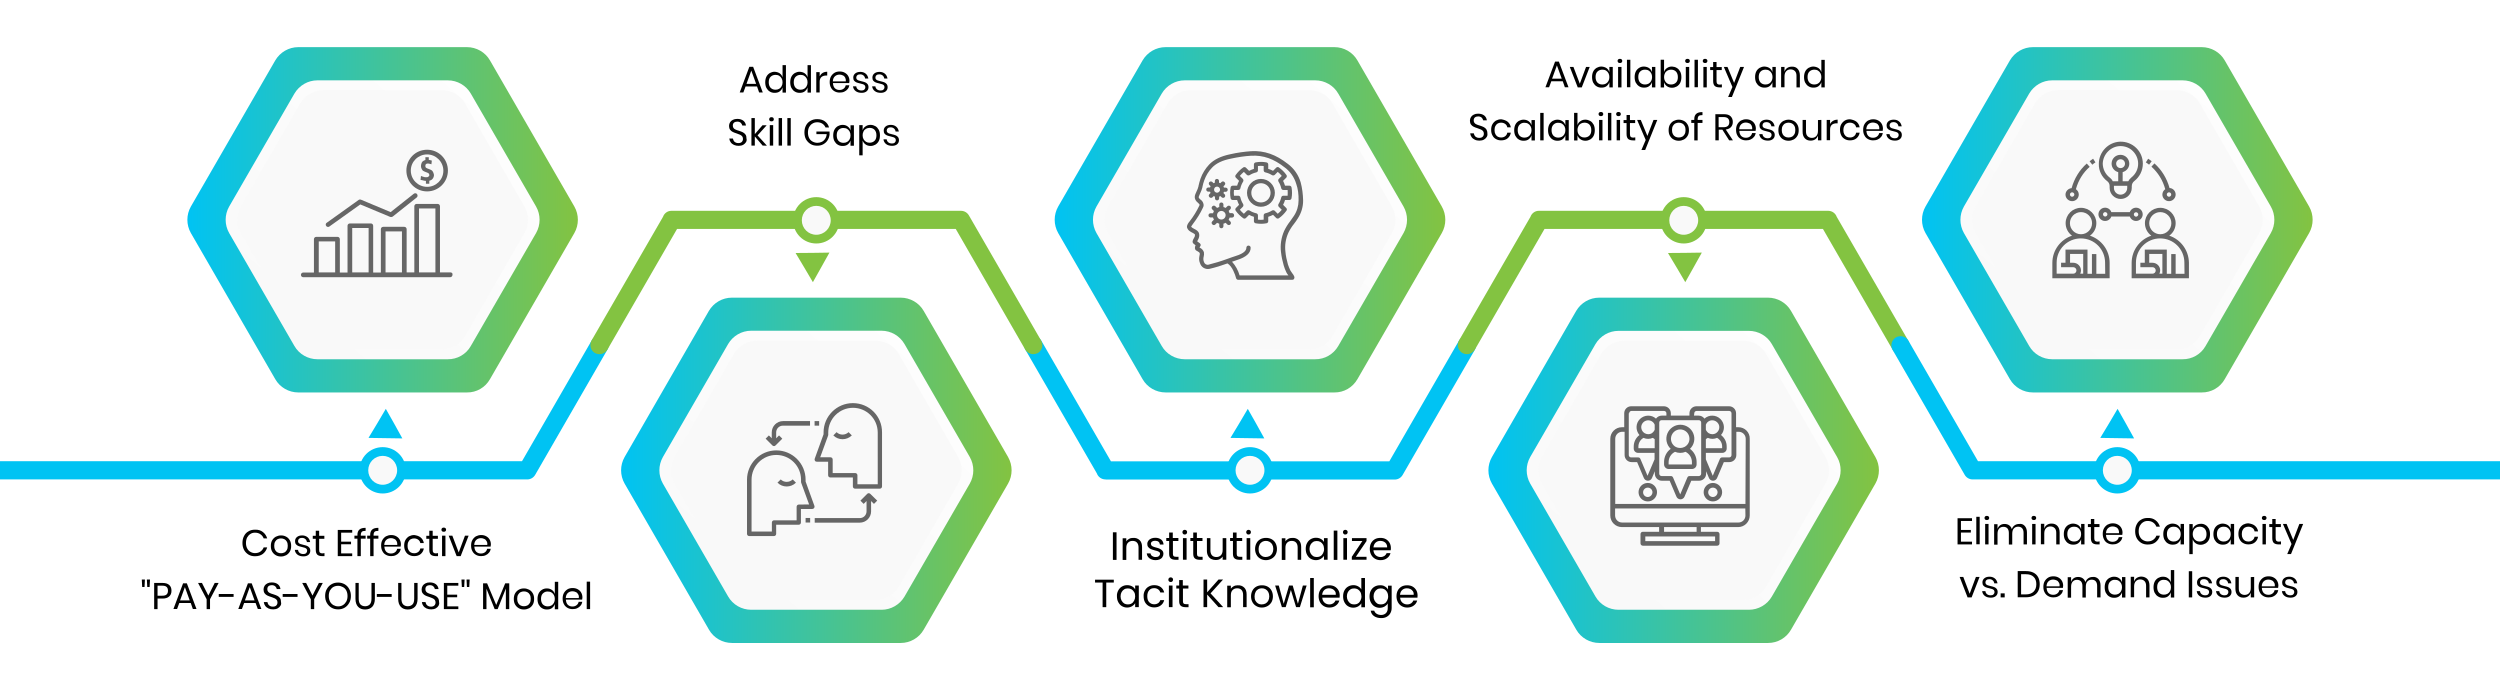 <?xml version="1.0" encoding="UTF-8"?>
<!-- Generator: Adobe Illustrator 26.5.2, SVG Export Plug-In . SVG Version: 6.00 Build 0)  -->
<svg xmlns="http://www.w3.org/2000/svg" xmlns:xlink="http://www.w3.org/1999/xlink" version="1.1" id="Layer_1" x="0px" y="0px" viewBox="0 0 1920 529" style="enable-background:new 0 0 1920 529;" xml:space="preserve">
<style type="text/css">
	.st0{fill:#00C3F3;}
	.st1{fill:#83C341;}
	.st2{fill:#F9F9F9;}
	.st3{fill:url(#SVGID_1_);}
	.st4{fill:url(#SVGID_00000133517320181251118160000012636044518710812841_);}
	.st5{fill:url(#SVGID_00000149367478595615681750000006249466671627907262_);}
	.st6{fill:url(#SVGID_00000026162445612518108860000014302057989159160990_);}
	.st7{fill:url(#SVGID_00000054246692902536377530000010789901707237067163_);}
	.st8{fill:url(#SVGID_00000124122505274142487880000007063228399185939372_);}
	.st9{fill:url(#SVGID_00000013902930244463260310000000984644654177223309_);}
	.st10{fill:url(#SVGID_00000046330720401860813920000013054215620059298483_);}
	.st11{fill:url(#SVGID_00000116211786633343341670000005109552143381909419_);}
	.st12{fill:url(#SVGID_00000111182623698599138650000015911373719422791316_);}
	.st13{fill:#666666;}
</style>
<g id="BACKGROUND">
</g>
<g id="DESIGN">
	<g id="CONNECTOR">
		<g id="LINE">
			<g>
				<path class="st0" d="M849.1,368.2c-0.1,0-0.1,0-0.2,0h-0.1c-3-0.1-5.5-2-6.4-4.6l-54.9-95c-1.9-3.3-0.8-7.6,2.6-9.6      c3.3-1.9,7.6-0.8,9.6,2.6l53.5,92.7H1067l53.5-92.7c1.9-3.3,6.2-4.5,9.6-2.6c3.3,1.9,4.5,6.2,2.6,9.6l-55.5,96.2      c-1.3,2.2-3.6,3.5-6.1,3.5H849.3C849.2,368.2,849.1,368.2,849.1,368.2z"></path>
			</g>
			<path class="st0" d="M464,258.9c-3.3-1.9-7.6-0.8-9.6,2.6l-53.5,92.7H0v14h404.9c2.5,0,4.8-1.3,6.1-3.5l55.5-96.2     C468.5,265.2,467.3,260.9,464,258.9z"></path>
			<g>
				<path class="st1" d="M793.5,272c-2.4,0-4.8-1.3-6.1-3.5L734,175.8H520l-53.5,92.7c-1.9,3.3-6.2,4.5-9.6,2.6      c-3.3-1.9-4.5-6.2-2.6-9.6l54.9-95c0.9-2.6,3.4-4.6,6.4-4.6h0.1c0.1,0,0.3,0,0.4,0H738c2.5,0,4.8,1.3,6.1,3.5l55.5,96.2      c1.9,3.3,0.8,7.6-2.6,9.6C795.9,271.7,794.7,272,793.5,272z"></path>
			</g>
			<g>
				<path class="st1" d="M1459.7,272.2c-2.4,0-4.8-1.3-6.1-3.5l-53.6-92.9h-213.8l-53.5,92.7c-1.9,3.3-6.2,4.5-9.6,2.6      c-3.3-1.9-4.5-6.2-2.6-9.6l54.9-95c0.9-2.6,3.4-4.6,6.4-4.6h0.1c0.1,0,0.3,0,0.4,0h221.4c0.1,0,0.3,0,0.4,0h0.1      c3,0.1,5.5,2,6.4,4.6l55,95.2c1.9,3.3,0.8,7.6-2.6,9.6C1462.1,271.9,1460.9,272.2,1459.7,272.2z"></path>
			</g>
			<path class="st0" d="M1920,354.2h-400.9l-53.4-92.5c-1.9-3.3-6.2-4.5-9.6-2.6c-3.3,1.9-4.5,6.2-2.6,9.6l55.4,96     c1.3,2.2,3.6,3.5,6.1,3.5h405V354.2z"></path>
		</g>
		<g id="CIRCLE">
			<g>
				<circle class="st0" cx="293.9" cy="361.2" r="17.8"></circle>
				<circle class="st2" cx="293.9" cy="361.2" r="11.1"></circle>
			</g>
			<g>
				<g>
					<circle class="st0" cx="960" cy="361.2" r="17.8"></circle>
				</g>
				<circle class="st2" cx="960" cy="361.2" r="11.1"></circle>
			</g>
			<g>
				<circle class="st1" cx="626.9" cy="169.2" r="17.8"></circle>
				<circle class="st2" cx="626.9" cy="169.2" r="11.1"></circle>
			</g>
			<g>
				<circle class="st1" cx="1293.1" cy="169.2" r="17.8"></circle>
				<circle class="st2" cx="1293.1" cy="169.2" r="11.1"></circle>
			</g>
			<g>
				<circle class="st0" cx="1626.1" cy="361.2" r="17.8"></circle>
				<circle class="st2" cx="1626.1" cy="361.2" r="11.1"></circle>
			</g>
		</g>
	</g>
	
		<linearGradient id="SVGID_1_" gradientUnits="userSpaceOnUse" x1="143.9" y1="361.199" x2="443.8" y2="361.199" gradientTransform="matrix(1 0 0 -1 0 530)">
		<stop offset="0" style="stop-color:#00C3F3"></stop>
		<stop offset="1" style="stop-color:#83C341"></stop>
	</linearGradient>
	<path class="st3" d="M376.3,291.2L441.1,179c3.6-6.3,3.6-14.1,0-20.4L376.3,46.4c-3.6-6.3-10.4-10.2-17.7-10.2H229.1   c-7.3,0-14,3.9-17.7,10.2l-64.8,112.2c-3.6,6.3-3.6,14.1,0,20.4l64.8,112.2c3.6,6.3,10.4,10.2,17.7,10.2h129.6   C365.9,301.5,372.7,297.6,376.3,291.2z"></path>
	<g>
		
			<image style="overflow:visible;opacity:0.23;enable-background:new    ;" width="272" height="245" transform="matrix(1 0 0 1 165 53)">
		</image>
		<g>
			<g>
				
					<linearGradient id="SVGID_00000177485811760198751910000013108305300527453575_" gradientUnits="userSpaceOnUse" x1="217.202" y1="273.152" x2="370.678" y2="449.366" gradientTransform="matrix(1 0 0 -1 0 530)">
					<stop offset="0" style="stop-color:#F9F9F9"></stop>
					<stop offset="0.942" style="stop-color:#FDFDFD"></stop>
					<stop offset="1" style="stop-color:#FEFEFE"></stop>
				</linearGradient>
				<path style="fill:url(#SVGID_00000177485811760198751910000013108305300527453575_);" d="M361.6,265.7l50.1-86.7      c3.6-6.3,3.6-14.1,0-20.4l-50.1-86.7c-3.6-6.3-10.4-10.2-17.7-10.2H243.8c-7.3,0-14,3.9-17.7,10.2L176,158.6      c-3.6,6.3-3.6,14.1,0,20.4l50.1,86.7c3.6,6.3,10.4,10.2,17.7,10.2h100.1C351.2,276,358,272.1,361.6,265.7z"></path>
				<path class="st2" d="M357.2,258.1l45.6-79.1c3.6-6.3,3.6-14.1,0-20.4l-45.6-79.1c-3.6-6.3-10.4-10.2-17.7-10.2h-91.3      c-7.3,0-14,3.9-17.7,10.2l-45.6,79.1c-3.6,6.3-3.6,14.1,0,20.4l45.6,79.1c3.6,6.3,10.4,10.2,17.7,10.2h91.3      C346.8,268.3,353.5,264.4,357.2,258.1z"></path>
			</g>
		</g>
	</g>
	
		<linearGradient id="SVGID_00000096752664855440772190000012648666133578718877_" gradientUnits="userSpaceOnUse" x1="477" y1="168.8" x2="776.9" y2="168.8" gradientTransform="matrix(1 0 0 -1 0 530)">
		<stop offset="0" style="stop-color:#00C3F3"></stop>
		<stop offset="1" style="stop-color:#83C341"></stop>
	</linearGradient>
	<path style="fill:url(#SVGID_00000096752664855440772190000012648666133578718877_);" d="M709.4,483.6l64.8-112.2   c3.6-6.3,3.6-14.1,0-20.4l-64.8-112.2c-3.6-6.3-10.4-10.2-17.7-10.2H562.1c-7.3,0-14,3.9-17.7,10.2L479.7,351   c-3.6,6.3-3.6,14.1,0,20.4l64.8,112.2c3.6,6.3,10.4,10.2,17.7,10.2h129.6C699,493.8,705.8,489.9,709.4,483.6z"></path>
	<g>
		
			<image style="overflow:visible;opacity:0.23;enable-background:new    ;" width="272" height="245" transform="matrix(1 0 0 1 498 246)">
		</image>
		<g>
			<g>
				
					<linearGradient id="SVGID_00000115485031056974322660000011828320061618043069_" gradientUnits="userSpaceOnUse" x1="550.254" y1="80.792" x2="703.73" y2="257.005" gradientTransform="matrix(1 0 0 -1 0 530)">
					<stop offset="0" style="stop-color:#F9F9F9"></stop>
					<stop offset="0.942" style="stop-color:#FDFDFD"></stop>
					<stop offset="1" style="stop-color:#FEFEFE"></stop>
				</linearGradient>
				<path style="fill:url(#SVGID_00000115485031056974322660000011828320061618043069_);" d="M694.7,458.1l50.1-86.7      c3.6-6.3,3.6-14.1,0-20.4l-50.1-86.7C691,257.9,684.3,254,677,254H576.9c-7.3,0-14,3.9-17.7,10.2L509.1,351      c-3.6,6.3-3.6,14.1,0,20.4l50.1,86.7c3.6,6.3,10.4,10.2,17.7,10.2H677C684.3,468.3,691,464.4,694.7,458.1z"></path>
				<path class="st2" d="M690.3,450.5l45.6-79.1c3.6-6.3,3.6-14.1,0-20.4l-45.6-79.1c-3.6-6.3-10.4-10.2-17.7-10.2h-91.3      c-7.3,0-14,3.9-17.7,10.2L518,351c-3.6,6.3-3.6,14.1,0,20.4l45.6,79.1c3.6,6.3,10.4,10.2,17.7,10.2h91.3      C679.9,460.7,686.6,456.8,690.3,450.5z"></path>
			</g>
		</g>
	</g>
	
		<linearGradient id="SVGID_00000072999896797965506180000010308069597919526022_" gradientUnits="userSpaceOnUse" x1="810" y1="361.199" x2="1110" y2="361.199" gradientTransform="matrix(1 0 0 -1 0 530)">
		<stop offset="0" style="stop-color:#00C3F3"></stop>
		<stop offset="1" style="stop-color:#83C341"></stop>
	</linearGradient>
	<path style="fill:url(#SVGID_00000072999896797965506180000010308069597919526022_);" d="M1042.5,291.2l64.8-112.2   c3.6-6.3,3.6-14.1,0-20.4l-64.8-112.2c-3.6-6.3-10.4-10.2-17.7-10.2H895.2c-7.3,0-14,3.9-17.7,10.2l-64.8,112.2   c-3.6,6.3-3.6,14.1,0,20.4l64.8,112.2c3.6,6.3,10.4,10.2,17.7,10.2h129.6C1032.1,301.5,1038.8,297.6,1042.5,291.2z"></path>
	<g>
		
			<image style="overflow:visible;opacity:0.23;enable-background:new    ;" width="272" height="245" transform="matrix(1 0 0 1 831 53)">
		</image>
		<g>
			<g>
				
					<linearGradient id="SVGID_00000019663113514862894860000001879390223205919668_" gradientUnits="userSpaceOnUse" x1="883.338" y1="273.159" x2="1036.814" y2="449.372" gradientTransform="matrix(1 0 0 -1 0 530)">
					<stop offset="0" style="stop-color:#F9F9F9"></stop>
					<stop offset="0.942" style="stop-color:#FDFDFD"></stop>
					<stop offset="1" style="stop-color:#FEFEFE"></stop>
				</linearGradient>
				<path style="fill:url(#SVGID_00000019663113514862894860000001879390223205919668_);" d="M1027.8,265.7l50.1-86.7      c3.6-6.3,3.6-14.1,0-20.4l-50.1-86.7c-3.6-6.3-10.4-10.2-17.7-10.2H909.9c-7.3,0-14,3.9-17.7,10.2l-50.1,86.7      c-3.6,6.3-3.6,14.1,0,20.4l50.1,86.7c3.6,6.3,10.4,10.2,17.7,10.2H1010C1017.4,276,1024.1,272.1,1027.8,265.7z"></path>
				<path class="st2" d="M1023.3,258.1L1069,179c3.6-6.3,3.6-14.1,0-20.4l-45.6-79.1c-3.6-6.3-10.4-10.2-17.7-10.2h-91.3      c-7.3,0-14,3.9-17.7,10.2L851,158.6c-3.6,6.3-3.6,14.1,0,20.4l45.6,79.1c3.6,6.3,10.4,10.2,17.7,10.2h91.3      C1012.9,268.3,1019.7,264.4,1023.3,258.1z"></path>
			</g>
		</g>
	</g>
	
		<linearGradient id="SVGID_00000170246483310182553940000007511372561060014476_" gradientUnits="userSpaceOnUse" x1="1143.1" y1="168.8" x2="1443" y2="168.8" gradientTransform="matrix(1 0 0 -1 0 530)">
		<stop offset="0" style="stop-color:#00C3F3"></stop>
		<stop offset="1" style="stop-color:#83C341"></stop>
	</linearGradient>
	<path style="fill:url(#SVGID_00000170246483310182553940000007511372561060014476_);" d="M1375.5,483.6l64.8-112.2   c3.6-6.3,3.6-14.1,0-20.4l-64.8-112.2c-3.6-6.3-10.4-10.2-17.7-10.2h-129.6c-7.3,0-14,3.9-17.7,10.2L1145.8,351   c-3.6,6.3-3.6,14.1,0,20.4l64.8,112.2c3.6,6.3,10.4,10.2,17.7,10.2h129.6C1365.2,493.8,1371.9,489.9,1375.5,483.6z"></path>
	<g>
		
			<image style="overflow:visible;opacity:0.23;enable-background:new    ;" width="272" height="245" transform="matrix(1 0 0 1 1164 246)">
		</image>
		<g>
			<g>
				
					<linearGradient id="SVGID_00000044877011925457573790000000499520143952956046_" gradientUnits="userSpaceOnUse" x1="1216.408" y1="80.783" x2="1369.884" y2="256.996" gradientTransform="matrix(1 0 0 -1 0 530)">
					<stop offset="0" style="stop-color:#F9F9F9"></stop>
					<stop offset="0.942" style="stop-color:#FDFDFD"></stop>
					<stop offset="1" style="stop-color:#FEFEFE"></stop>
				</linearGradient>
				<path style="fill:url(#SVGID_00000044877011925457573790000000499520143952956046_);" d="M1360.8,458.1l50.1-86.7      c3.6-6.3,3.6-14.1,0-20.4l-50.1-86.7c-3.6-6.3-10.4-10.2-17.7-10.2H1243c-7.3,0-14,3.9-17.7,10.2l-50.1,86.7      c-3.6,6.3-3.6,14.1,0,20.4l50.1,86.7c3.6,6.3,10.4,10.2,17.7,10.2h100.1C1350.4,468.3,1357.2,464.4,1360.8,458.1z"></path>
				<path class="st2" d="M1356.4,450.5l45.6-79.1c3.6-6.3,3.6-14.1,0-20.4l-45.6-79.1c-3.6-6.3-10.4-10.2-17.7-10.2h-91.3      c-7.3,0-14,3.9-17.7,10.2l-45.6,79.1c-3.6,6.3-3.6,14.1,0,20.4l45.6,79.1c3.6,6.3,10.4,10.2,17.7,10.2h91.3      C1346,460.7,1352.8,456.8,1356.4,450.5z"></path>
			</g>
		</g>
	</g>
	
		<linearGradient id="SVGID_00000010282722638956622440000014731219012722100662_" gradientUnits="userSpaceOnUse" x1="1476.1" y1="361.199" x2="1776.1" y2="361.199" gradientTransform="matrix(1 0 0 -1 0 530)">
		<stop offset="0" style="stop-color:#00C3F3"></stop>
		<stop offset="1" style="stop-color:#83C341"></stop>
	</linearGradient>
	<path style="fill:url(#SVGID_00000010282722638956622440000014731219012722100662_);" d="M1708.6,291.2l64.8-112.2   c3.6-6.3,3.6-14.1,0-20.4l-64.8-112.2c-3.6-6.3-10.4-10.2-17.7-10.2h-129.6c-7.3,0-14,3.9-17.7,10.2l-64.8,112.2   c-3.6,6.3-3.6,14.1,0,20.4l64.8,112.2c3.6,6.3,10.4,10.2,17.7,10.2h129.6C1698.2,301.5,1705,297.6,1708.6,291.2z"></path>
	<g>
		
			<image style="overflow:visible;opacity:0.23;enable-background:new    ;" width="272" height="245" transform="matrix(1 0 0 1 1497 53)">
		</image>
		<g>
			<g>
				
					<linearGradient id="SVGID_00000021838366657200451580000015708309463959512979_" gradientUnits="userSpaceOnUse" x1="1549.496" y1="273.146" x2="1702.972" y2="449.36" gradientTransform="matrix(1 0 0 -1 0 530)">
					<stop offset="0" style="stop-color:#F9F9F9"></stop>
					<stop offset="0.942" style="stop-color:#FDFDFD"></stop>
					<stop offset="1" style="stop-color:#FEFEFE"></stop>
				</linearGradient>
				<path style="fill:url(#SVGID_00000021838366657200451580000015708309463959512979_);" d="M1693.9,265.7L1744,179      c3.6-6.3,3.6-14.1,0-20.4l-50.1-86.7c-3.6-6.3-10.4-10.2-17.7-10.2h-100.1c-7.3,0-14,3.9-17.7,10.2l-50.1,86.7      c-3.6,6.3-3.6,14.1,0,20.4l50.1,86.7c3.6,6.3,10.4,10.2,17.7,10.2h100.1C1683.5,276,1690.3,272.1,1693.9,265.7z"></path>
				<path class="st2" d="M1689.5,258.1l45.6-79.1c3.6-6.3,3.6-14.1,0-20.4l-45.6-79.1c-3.6-6.3-10.4-10.2-17.7-10.2h-91.3      c-7.3,0-14,3.9-17.7,10.2l-45.6,79.1c-3.6,6.3-3.6,14.1,0,20.4l45.6,79.1c3.6,6.3,10.4,10.2,17.7,10.2h91.3      C1679.1,268.3,1685.8,264.4,1689.5,258.1z"></path>
			</g>
		</g>
	</g>
	<g>
		<path class="st13" d="M328,115c-8.9,0-15.9,7.1-15.9,16s7.1,16,15.9,16s16-7.1,16-16S336.9,115,328,115z M328,143.5    c-6.9,0-12.5-5.6-12.5-12.5c0-6.9,5.7-12.4,12.5-12.4s12.5,5.6,12.5,12.5C340.5,138,334.9,143.5,328,143.5L328,143.5z"></path>
		<path class="st13" d="M333.1,133.5c-0.1-0.3-0.1-0.5-0.3-0.9c-0.1-0.2-0.2-0.5-0.4-0.8s-0.3-0.4-0.5-0.7c-0.2-0.2-0.4-0.4-0.8-0.5    c-0.2-0.2-0.5-0.3-0.8-0.4c-0.3-0.1-0.5-0.3-0.9-0.4c-0.3-0.1-0.7-0.2-0.9-0.3c-0.1,0-0.3-0.1-0.4-0.2c-0.1-0.1-0.3-0.1-0.4-0.2    c-0.1-0.1-0.3-0.1-0.4-0.2l-0.3-0.3c-0.1-0.1-0.2-0.2-0.2-0.4c-0.1-0.1-0.1-0.3-0.1-0.4V127c0-0.1,0.1-0.3,0.1-0.4    c0.1-0.1,0.1-0.3,0.2-0.4s0.2-0.2,0.3-0.3s0.3-0.2,0.5-0.2c0.2-0.1,0.3-0.1,0.5-0.1h0.7c0.2,0,0.3,0,0.5,0.1    c0.2,0,0.4,0.1,0.5,0.1s0.3,0.1,0.4,0.1c0.2,0,0.3,0.1,0.4,0.1l0.5,0.2l0.1-0.7l0.2-1.8v-0.4l-0.4-0.1c-0.1,0-0.3-0.1-0.4-0.1    s-0.2-0.1-0.4-0.1c-0.1,0-0.3-0.1-0.5-0.1s-0.3-0.1-0.5-0.1h-0.1v-2.1h-2.6v2.2h-0.1c-0.3,0.1-0.7,0.2-1,0.4    c-0.3,0.1-0.5,0.3-0.8,0.5s-0.4,0.4-0.7,0.8c-0.2,0.2-0.3,0.5-0.4,0.9c-0.1,0.3-0.2,0.7-0.3,1c-0.1,0.3-0.1,0.8-0.1,1.1    s0,0.5,0.1,0.9c0.1,0.3,0.1,0.5,0.3,0.9c0.1,0.2,0.3,0.5,0.4,0.8c0.2,0.2,0.3,0.4,0.5,0.7c0.2,0.2,0.4,0.4,0.8,0.5    c0.2,0.2,0.5,0.3,0.8,0.4c0.3,0.1,0.7,0.3,0.9,0.4c0.3,0.1,0.7,0.2,0.9,0.3c0.1,0,0.3,0.1,0.4,0.2c0.1,0.1,0.3,0.1,0.4,0.2    c0.1,0.1,0.2,0.2,0.3,0.2l0.3,0.3c0.1,0.1,0.1,0.2,0.2,0.4c0,0.1,0.1,0.3,0.1,0.5v0.5c0,0.1-0.1,0.3-0.2,0.4    c-0.1,0.1-0.2,0.2-0.3,0.3s-0.2,0.2-0.4,0.3c-0.1,0.1-0.3,0.1-0.4,0.2c-0.1,0-0.3,0.1-0.5,0.1h-1.4c-0.2,0-0.4-0.1-0.5-0.1    c-0.2,0-0.4-0.1-0.7-0.2c-0.2-0.1-0.4-0.1-0.7-0.2c-0.1,0-0.2-0.1-0.3-0.1s-0.2-0.1-0.3-0.1l-0.7-0.3l-0.1,0.8l-0.2,2v0.3l0.3,0.1    c0.4-0.1,0.7,0,1,0.1c0.2,0.1,0.5,0.2,0.8,0.2c0.2,0.1,0.5,0.1,0.9,0.2c0.3,0.1,0.5,0.1,0.9,0.1h0.2v2.2h2.6v-2.3h0.1    c0.3-0.1,0.7-0.2,1-0.4c0.3-0.1,0.5-0.3,0.9-0.5c0.2-0.2,0.4-0.4,0.7-0.8c0.2-0.2,0.3-0.5,0.5-0.9c0.1-0.3,0.2-0.7,0.3-1    s0.1-0.7,0.1-1.1C333.1,134,333.1,133.8,333.1,133.5L333.1,133.5z"></path>
		<path class="st13" d="M320.3,149.1c-0.5-0.8-1.8-0.9-2.5-0.3L300,162.9l-22.9-9.6c-0.5-0.2-1.2-0.1-1.6,0.2l-24.6,17.6    c-0.8,0.5-1,1.6-0.4,2.4c0.3,0.5,0.9,0.8,1.4,0.8c0.3,0,0.7-0.1,1-0.3l23.8-17l23,9.6c0.5,0.2,1.3,0.1,1.8-0.2l18.5-14.7    C320.8,151.1,320.9,149.9,320.3,149.1L320.3,149.1z"></path>
		<path class="st13" d="M346,209.2h-8.1v-50.8c0-1-0.8-1.8-1.8-1.8H320c-1,0-1.8,0.8-1.8,1.8v50.8h-5.9V176c0-1-0.8-1.8-1.8-1.8    h-16.2c-1,0-1.8,0.8-1.8,1.8v33.3h-5.9v-35.9c0-1-0.8-1.8-1.8-1.8h-16.1c-1,0-1.8,0.8-1.8,1.8v35.9H261v-25.6c0-1-0.8-1.8-1.8-1.8    h-16.3c-1,0-1.8,0.8-1.8,1.8v25.6h-8.2c-1,0-1.8,0.8-1.8,1.8s0.8,1.8,1.8,1.8h112.8c1,0,1.8-0.8,1.8-1.8    C347.8,210,347,209.2,346,209.2L346,209.2z M257.4,209.2h-12.6v-23.8h12.6V209.2z M283.1,209.2h-12.6v-34.1h12.6V209.2    L283.1,209.2z M308.7,209.2h-12.6v-31.5h12.6V209.2z M334.4,209.2h-12.6v-49.1h12.6V209.2z"></path>
	</g>
	<g>
		<path d="M201.9,408.6c1.6,1.2,2.7,2.9,3.3,4.9h-2.7c-0.5-1.3-1.3-2.4-2.5-3.2c-1.1-0.8-2.5-1.2-4.2-1.2c-1.3,0-2.5,0.3-3.5,1    c-1,0.6-1.9,1.6-2.5,2.7c-0.6,1.2-0.9,2.6-0.9,4.2s0.3,3,0.9,4.1c0.6,1.2,1.4,2.1,2.5,2.7c1,0.6,2.2,1,3.5,1    c1.7,0,3.1-0.4,4.2-1.2c1.1-0.8,2-1.8,2.5-3.2h2.7c-0.6,2.1-1.7,3.7-3.3,5c-1.6,1.2-3.6,1.8-6.1,1.8c-1.9,0-3.5-0.4-5-1.3    c-1.4-0.9-2.6-2.1-3.4-3.6c-0.8-1.6-1.2-3.3-1.2-5.3s0.4-3.8,1.2-5.3c0.8-1.6,1.9-2.8,3.4-3.6c1.4-0.9,3.1-1.3,5-1.3    C198.3,406.7,200.3,407.3,201.9,408.6z"></path>
		<path d="M219.8,412.2c1.2,0.6,2.1,1.6,2.8,2.8c0.7,1.2,1,2.6,1,4.3s-0.3,3.1-1,4.3c-0.7,1.2-1.6,2.1-2.8,2.8c-1.2,0.6-2.5,1-4,1    s-2.8-0.3-4-1s-2.1-1.6-2.8-2.8c-0.7-1.2-1-2.6-1-4.3s0.3-3.1,1-4.3c0.7-1.2,1.6-2.1,2.8-2.8c1.2-0.6,2.5-1,4-1    S218.6,411.5,219.8,412.2z M213.2,414.1c-0.8,0.4-1.4,1.1-1.9,1.9c-0.5,0.9-0.7,1.9-0.7,3.2c0,1.3,0.2,2.3,0.7,3.2    c0.5,0.9,1.1,1.5,1.9,1.9c0.8,0.4,1.7,0.6,2.6,0.6c0.9,0,1.8-0.2,2.6-0.6s1.4-1.1,1.9-1.9c0.5-0.9,0.7-1.9,0.7-3.2    c0-1.3-0.2-2.3-0.7-3.2c-0.5-0.9-1.1-1.5-1.9-1.9c-0.8-0.4-1.7-0.6-2.6-0.6C214.8,413.5,214,413.7,213.2,414.1z"></path>
		<path d="M236.2,412.6c1.1,0.9,1.7,2.2,2,3.7h-2.5c-0.1-0.9-0.5-1.7-1.2-2.3c-0.7-0.6-1.5-0.9-2.6-0.9c-0.9,0-1.7,0.2-2.2,0.7    c-0.5,0.4-0.8,1.1-0.8,1.8c0,0.6,0.2,1,0.5,1.4c0.4,0.4,0.8,0.6,1.3,0.8c0.5,0.2,1.2,0.4,2.2,0.6c1.2,0.3,2.1,0.5,2.8,0.8    s1.3,0.7,1.8,1.3c0.5,0.6,0.8,1.4,0.8,2.5c0,1.3-0.5,2.3-1.4,3.1c-1,0.8-2.2,1.2-3.8,1.2c-1.9,0-3.4-0.4-4.6-1.3    c-1.2-0.9-1.9-2.1-2.1-3.7h2.5c0.1,1,0.5,1.7,1.2,2.3c0.7,0.6,1.7,0.9,2.9,0.9c0.9,0,1.6-0.2,2.1-0.7s0.8-1.1,0.8-1.8    c0-0.6-0.2-1.1-0.5-1.5c-0.4-0.4-0.8-0.6-1.3-0.8s-1.3-0.4-2.2-0.6c-1.2-0.3-2.1-0.5-2.8-0.8s-1.3-0.7-1.8-1.3    c-0.5-0.6-0.7-1.4-0.7-2.4c0-1.3,0.5-2.4,1.5-3.2c1-0.8,2.3-1.2,4-1.2C233.7,411.2,235.1,411.7,236.2,412.6z"></path>
		<path d="M249.2,424.8v2.3h-1.9c-1.6,0-2.8-0.4-3.6-1.1c-0.8-0.8-1.2-2-1.2-3.8v-8.4h-2.3v-2.3h2.3v-3.9h2.6v3.9h4v2.3h-4v8.5    c0,1,0.2,1.7,0.6,2.1c0.4,0.4,1,0.6,1.9,0.6L249.2,424.8L249.2,424.8z"></path>
		<path d="M262,409.1v6.9h7.6v2H262v7h8.5v2.1h-11.1V407h11.1v2.1H262z"></path>
		<path d="M277.9,408.4c-0.5,0.5-0.8,1.4-0.8,2.6v0.4h3.7v2.3h-3.7v13.4h-2.6v-13.4h-2.3v-2.3h2.3v-0.6c0-3.7,2.1-5.5,6.3-5.4v2.3    C279.4,407.7,278.4,407.9,277.9,408.4z"></path>
		<path d="M287.7,408.4c-0.5,0.5-0.8,1.4-0.8,2.6v0.4h3.7v2.3h-3.7v13.4h-2.6v-13.4H282v-2.3h2.3v-0.6c0-3.7,2.1-5.5,6.3-5.4v2.3    C289.2,407.7,288.2,407.9,287.7,408.4z"></path>
		<path d="M307.7,419.8h-12.5c0.1,1.8,0.6,3.1,1.5,4c1,0.9,2.1,1.3,3.5,1.3c1.3,0,2.3-0.3,3.2-1c0.8-0.6,1.4-1.5,1.6-2.6h2.8    c-0.2,1.1-0.6,2.1-1.3,2.9c-0.7,0.9-1.5,1.5-2.6,2c-1,0.5-2.2,0.7-3.5,0.7c-1.5,0-2.8-0.3-4-1c-1.2-0.6-2.1-1.6-2.7-2.8    c-0.7-1.2-1-2.6-1-4.3s0.3-3.1,1-4.3c0.7-1.2,1.6-2.1,2.7-2.8c1.2-0.6,2.5-1,4-1s2.8,0.3,4,1s2,1.5,2.6,2.6s0.9,2.3,0.9,3.6    C307.8,418.9,307.7,419.4,307.7,419.8z M304.6,415.6c-0.4-0.8-1-1.4-1.8-1.7c-0.8-0.4-1.6-0.6-2.5-0.6c-1.4,0-2.6,0.4-3.6,1.3    s-1.5,2.2-1.6,3.9h10C305.2,417.4,305,416.4,304.6,415.6z"></path>
		<path d="M323.1,412.8c1.3,1.1,2.1,2.5,2.4,4.3h-2.7c-0.2-1.1-0.7-2-1.6-2.6c-0.8-0.6-1.9-1-3.2-1c-0.9,0-1.7,0.2-2.5,0.6    s-1.4,1.1-1.8,1.9c-0.5,0.9-0.7,1.9-0.7,3.2s0.2,2.3,0.7,3.2s1.1,1.5,1.8,1.9c0.8,0.4,1.6,0.6,2.5,0.6c1.3,0,2.3-0.3,3.2-1    c0.8-0.6,1.4-1.5,1.6-2.7h2.7c-0.3,1.8-1.1,3.2-2.4,4.3c-1.3,1.1-3,1.6-5,1.6c-1.5,0-2.8-0.3-4-1c-1.2-0.6-2.1-1.6-2.7-2.8    c-0.7-1.2-1-2.6-1-4.3s0.3-3.1,1-4.3c0.7-1.2,1.6-2.1,2.7-2.8c1.2-0.6,2.5-1,4-1C320.1,411.2,321.8,411.7,323.1,412.8z"></path>
		<path d="M336.4,424.8v2.3h-1.9c-1.6,0-2.8-0.4-3.6-1.1c-0.8-0.8-1.2-2-1.2-3.8v-8.4h-2.3v-2.3h2.3v-3.9h2.6v3.9h4v2.3h-4v8.5    c0,1,0.2,1.7,0.6,2.1s1,0.6,1.9,0.6L336.4,424.8L336.4,424.8z"></path>
		<path d="M339.5,405.6c0.3-0.3,0.8-0.4,1.3-0.4s1,0.1,1.3,0.4s0.5,0.7,0.5,1.2s-0.2,0.9-0.5,1.2c-0.3,0.3-0.8,0.4-1.3,0.4    s-1-0.1-1.3-0.4s-0.5-0.7-0.5-1.2C339.1,406.3,339.2,405.9,339.5,405.6z M342.1,411.4v15.7h-2.6v-15.7H342.1z"></path>
		<path d="M352.3,424.3l4.8-12.9h2.8l-6.1,15.7h-3.1l-6.1-15.7h2.8L352.3,424.3z"></path>
		<path d="M376.8,419.8h-12.5c0.1,1.8,0.6,3.1,1.5,4c1,0.9,2.1,1.3,3.5,1.3c1.3,0,2.3-0.3,3.2-1c0.8-0.6,1.4-1.5,1.6-2.6h2.8    c-0.2,1.1-0.6,2.1-1.3,2.9c-0.7,0.9-1.5,1.5-2.6,2c-1,0.5-2.2,0.7-3.5,0.7c-1.5,0-2.8-0.3-4-1s-2.1-1.6-2.7-2.8    c-0.7-1.2-1-2.6-1-4.3s0.3-3.1,1-4.3c0.7-1.2,1.6-2.1,2.7-2.8c1.2-0.6,2.5-1,4-1s2.8,0.3,4,1c1.1,0.6,2,1.5,2.6,2.6    s0.9,2.3,0.9,3.6C376.9,418.9,376.9,419.4,376.8,419.8z M373.7,415.6c-0.4-0.8-1-1.4-1.8-1.7c-0.8-0.4-1.6-0.6-2.5-0.6    c-1.4,0-2.6,0.4-3.6,1.3s-1.5,2.2-1.6,3.9h10C374.4,417.4,374.2,416.4,373.7,415.6z"></path>
		<path d="M111.3,445.1l-0.3,5.7h-1.8l-0.3-5.7H111.3z M115.2,445.1l-0.3,5.7h-1.8l-0.3-5.7H115.2z"></path>
		<path d="M121,459.7v8.1h-2.6v-20.1h6.4c2.3,0,4,0.5,5.2,1.6s1.7,2.5,1.7,4.4s-0.6,3.4-1.8,4.4c-1.2,1.1-2.9,1.6-5.1,1.6H121    L121,459.7z M128,456.5c0.7-0.7,1-1.6,1-2.8c0-1.3-0.3-2.2-1-2.9c-0.7-0.7-1.8-1-3.4-1H121v7.7h3.6    C126.2,457.5,127.3,457.2,128,456.5z"></path>
		<path d="M146.5,463.1h-8.8l-1.7,4.6h-2.8l7.4-19.7h2.9l7.4,19.7h-2.8L146.5,463.1z M145.7,461.1l-3.7-10.2l-3.7,10.2H145.7z"></path>
		<path d="M167.9,447.7l-6.6,12.5v7.6h-2.6v-7.6l-6.6-12.5h3l4.9,9.7l4.9-9.7H167.9L167.9,447.7z"></path>
		<path d="M179.4,456.2v2.2H168v-2.2H179.4z"></path>
		<path d="M196.3,463.1h-8.8l-1.7,4.6H183l7.4-19.7h2.9l7.4,19.7H198L196.3,463.1z M195.5,461.1l-3.7-10.2l-3.7,10.2H195.5z"></path>
		<path d="M215.4,465.2c-0.5,0.8-1.2,1.5-2.1,2c-0.9,0.5-2.1,0.8-3.5,0.8c-1.3,0-2.5-0.2-3.6-0.7c-1-0.5-1.9-1.1-2.5-2    c-0.6-0.8-1-1.8-1.1-2.9h2.8c0.1,0.6,0.3,1.1,0.6,1.7c0.3,0.5,0.8,1,1.4,1.3c0.6,0.4,1.4,0.5,2.2,0.5c1.1,0,2-0.3,2.6-0.9    s0.9-1.4,0.9-2.3c0-0.8-0.2-1.5-0.6-2c-0.4-0.5-1-0.9-1.6-1.2c-0.6-0.3-1.5-0.6-2.6-1c-1.3-0.4-2.3-0.8-3.1-1.2    c-0.8-0.4-1.4-0.9-2-1.7c-0.5-0.7-0.8-1.7-0.8-2.9c0-1,0.3-2,0.8-2.8s1.2-1.4,2.2-1.9s2-0.7,3.3-0.7c2,0,3.5,0.5,4.7,1.4    c1.2,1,1.8,2.2,2,3.7h-2.8c-0.2-0.8-0.6-1.5-1.2-2.1c-0.7-0.6-1.6-0.9-2.7-0.9c-1,0-1.9,0.3-2.5,0.8s-0.9,1.3-0.9,2.3    c0,0.8,0.2,1.4,0.6,1.9c0.4,0.5,0.9,0.9,1.5,1.1c0.6,0.3,1.4,0.6,2.5,0.9c1.3,0.4,2.3,0.8,3.1,1.2c0.8,0.4,1.5,1,2,1.7    c0.6,0.8,0.8,1.8,0.8,3.1C216.1,463.5,215.9,464.4,215.4,465.2z"></path>
		<path d="M228.5,456.2v2.2h-11.4v-2.2H228.5z"></path>
		<path d="M247.9,447.7l-6.6,12.5v7.6h-2.6v-7.6l-6.6-12.5h3l4.9,9.7l4.9-9.7H247.9L247.9,447.7z"></path>
		<path d="M264.7,448.7c1.5,0.9,2.7,2.1,3.5,3.7c0.9,1.6,1.3,3.3,1.3,5.3s-0.4,3.8-1.3,5.3c-0.9,1.6-2,2.8-3.5,3.7    c-1.5,0.9-3.2,1.3-5,1.3c-1.9,0-3.6-0.4-5.1-1.3s-2.7-2.1-3.6-3.7c-0.9-1.6-1.3-3.3-1.3-5.3s0.4-3.8,1.3-5.3    c0.9-1.6,2-2.8,3.6-3.7c1.5-0.9,3.2-1.3,5.1-1.3C261.6,447.4,263.2,447.9,264.7,448.7z M256,450.8c-1.1,0.6-1.9,1.6-2.6,2.7    c-0.6,1.2-0.9,2.6-0.9,4.2s0.3,3,0.9,4.2c0.6,1.2,1.5,2.1,2.6,2.8c1.1,0.6,2.3,1,3.7,1c1.4,0,2.6-0.3,3.7-1s1.9-1.6,2.6-2.8    c0.6-1.2,0.9-2.6,0.9-4.1c0-1.6-0.3-3-0.9-4.2s-1.5-2.1-2.6-2.7s-2.3-1-3.7-1S257.1,450.2,256,450.8z"></path>
		<path d="M275.5,447.7v12.1c0,2,0.4,3.4,1.3,4.4c0.9,0.9,2.1,1.4,3.6,1.4s2.7-0.5,3.6-1.4c0.9-1,1.3-2.4,1.3-4.4v-12.1h2.6v12.1    c0,2.7-0.7,4.8-2,6.2c-1.4,1.4-3.2,2.1-5.5,2.1s-4.1-0.7-5.4-2.1s-2-3.4-2-6.2v-12.1H275.5L275.5,447.7z"></path>
		<path d="M300.8,456.2v2.2h-11.4v-2.2H300.8z"></path>
		<path d="M308.3,447.7v12.1c0,2,0.4,3.4,1.3,4.4c0.9,0.9,2.1,1.4,3.6,1.4s2.7-0.5,3.6-1.4s1.3-2.4,1.3-4.4v-12.1h2.6v12.1    c0,2.7-0.7,4.8-2,6.2c-1.4,1.4-3.2,2.1-5.5,2.1s-4.1-0.7-5.4-2.1s-2-3.4-2-6.2v-12.1H308.3L308.3,447.7z"></path>
		<path d="M336.8,465.2c-0.5,0.8-1.2,1.5-2.1,2s-2.1,0.8-3.5,0.8c-1.3,0-2.5-0.2-3.6-0.7c-1-0.5-1.9-1.1-2.5-2    c-0.6-0.8-1-1.8-1.1-2.9h2.8c0.1,0.6,0.3,1.1,0.6,1.7c0.3,0.5,0.8,1,1.4,1.3c0.6,0.4,1.4,0.5,2.2,0.5c1.1,0,2-0.3,2.6-0.9    s0.9-1.4,0.9-2.3c0-0.8-0.2-1.5-0.6-2s-1-0.9-1.6-1.2c-0.6-0.3-1.5-0.6-2.6-1c-1.3-0.4-2.3-0.8-3.1-1.2c-0.8-0.4-1.4-0.9-2-1.7    s-0.8-1.7-0.8-2.9c0-1,0.3-2,0.8-2.8s1.2-1.4,2.2-1.9s2-0.7,3.3-0.7c2,0,3.5,0.5,4.7,1.4c1.2,1,1.8,2.2,2,3.7H334    c-0.2-0.8-0.6-1.5-1.2-2.1c-0.7-0.6-1.6-0.9-2.7-0.9c-1,0-1.9,0.3-2.5,0.8s-0.9,1.3-0.9,2.3c0,0.8,0.2,1.4,0.6,1.9    s0.9,0.9,1.5,1.1c0.6,0.3,1.4,0.6,2.5,0.9c1.3,0.4,2.3,0.8,3.1,1.2s1.5,1,2,1.7s0.8,1.8,0.8,3.1    C337.5,463.5,337.2,464.4,336.8,465.2z"></path>
		<path d="M343.5,449.8v6.9h7.6v2h-7.6v7h8.5v2.1h-11.1v-20.1H352v2.1H343.5z"></path>
		<path d="M356.8,445.1l-0.3,5.7h-1.8l-0.3-5.7H356.8z M360.7,445.1l-0.3,5.7h-1.8l-0.3-5.7H360.7z"></path>
		<path d="M391.1,448v19.8h-2.6V452l-6.3,15.8h-2.3l-6.3-15.7v15.7H371V448h3.1l7,16.6L388,448H391.1z"></path>
		<path d="M406.4,452.9c1.2,0.6,2.1,1.6,2.8,2.8c0.7,1.2,1,2.6,1,4.3c0,1.6-0.3,3.1-1,4.3c-0.7,1.2-1.6,2.1-2.8,2.8    c-1.2,0.6-2.5,1-4,1s-2.8-0.3-4-1s-2.1-1.6-2.8-2.8c-0.7-1.2-1-2.6-1-4.3c0-1.6,0.3-3.1,1-4.3c0.7-1.2,1.6-2.1,2.8-2.8s2.5-1,4-1    S405.2,452.3,406.4,452.9z M399.8,454.8c-0.8,0.4-1.4,1.1-1.9,1.9c-0.5,0.9-0.7,1.9-0.7,3.2c0,1.3,0.2,2.3,0.7,3.2    c0.5,0.9,1.1,1.5,1.9,1.9s1.6,0.6,2.6,0.6c0.9,0,1.8-0.2,2.6-0.6s1.4-1.1,1.9-1.9s0.7-1.9,0.7-3.2c0-1.3-0.2-2.3-0.7-3.2    c-0.5-0.9-1.1-1.5-1.9-1.9s-1.6-0.6-2.6-0.6S400.6,454.4,399.8,454.8z"></path>
		<path d="M423.9,453.1c1.1,0.8,1.8,1.8,2.2,3.1v-9.4h2.6v21.1h-2.6v-4c-0.4,1.3-1.2,2.3-2.2,3.1c-1.1,0.8-2.3,1.1-3.9,1.1    c-1.4,0-2.6-0.3-3.7-1c-1.1-0.6-1.9-1.6-2.6-2.8c-0.6-1.2-0.9-2.6-0.9-4.3c0-1.6,0.3-3.1,0.9-4.3c0.6-1.2,1.5-2.1,2.6-2.8    s2.3-1,3.7-1C421.5,451.9,422.8,452.3,423.9,453.1z M416.9,455.8c-1,1-1.4,2.4-1.4,4.2c0,1.8,0.5,3.2,1.4,4.2c1,1,2.2,1.5,3.8,1.5    c1,0,1.9-0.2,2.8-0.7c0.8-0.5,1.4-1.1,1.9-2s0.7-1.9,0.7-3s-0.2-2.1-0.7-3s-1.1-1.5-1.9-2s-1.7-0.7-2.8-0.7    C419.2,454.2,417.9,454.8,416.9,455.8z"></path>
		<path d="M447.1,460.5h-12.5c0.1,1.8,0.6,3.1,1.5,4c1,0.9,2.1,1.3,3.5,1.3c1.3,0,2.3-0.3,3.2-1c0.8-0.6,1.4-1.5,1.6-2.6h2.8    c-0.2,1.1-0.6,2.1-1.3,2.9c-0.7,0.9-1.5,1.5-2.6,2c-1,0.5-2.2,0.7-3.5,0.7c-1.5,0-2.8-0.3-4-1s-2.1-1.6-2.7-2.8    c-0.7-1.2-1-2.6-1-4.3c0-1.6,0.3-3.1,1-4.3c0.7-1.2,1.6-2.1,2.7-2.8s2.5-1,4-1s2.8,0.3,4,1s2,1.5,2.6,2.6s0.9,2.3,0.9,3.6    C447.2,459.6,447.2,460.1,447.1,460.5z M444,456.4c-0.4-0.8-1-1.4-1.8-1.7c-0.8-0.4-1.6-0.6-2.5-0.6c-1.4,0-2.6,0.4-3.6,1.3    s-1.5,2.2-1.6,3.9h10C444.7,458.1,444.5,457.1,444,456.4z"></path>
		<path d="M453.2,446.7v21.1h-2.6v-21.1H453.2z"></path>
	</g>
	<g>
		<path d="M581.4,66.4h-8.8l-1.7,4.6h-2.8l7.4-19.7h2.9l7.4,19.7H583L581.4,66.4z M580.7,64.4L577,54.2l-3.7,10.2H580.7z"></path>
		<path d="M598.8,56.3c1.1,0.8,1.8,1.8,2.2,3.1V50h2.6v21.1H601v-4c-0.4,1.3-1.2,2.3-2.2,3.1c-1.1,0.8-2.3,1.1-3.9,1.1    c-1.4,0-2.6-0.3-3.7-1c-1.1-0.6-1.9-1.6-2.6-2.8c-0.6-1.2-0.9-2.6-0.9-4.3c0-1.6,0.3-3.1,0.9-4.3c0.6-1.2,1.5-2.1,2.6-2.8    c1.1-0.6,2.3-1,3.7-1C596.4,55.2,597.7,55.6,598.8,56.3z M591.8,59c-1,1-1.4,2.4-1.4,4.2s0.5,3.2,1.4,4.2c1,1,2.2,1.5,3.8,1.5    c1,0,1.9-0.2,2.8-0.7c0.8-0.5,1.4-1.1,1.9-2s0.7-1.9,0.7-3s-0.2-2.1-0.7-3s-1.1-1.5-1.9-2c-0.8-0.5-1.7-0.7-2.8-0.7    C594.1,57.5,592.8,58,591.8,59z"></path>
		<path d="M618,56.3c1.1,0.8,1.8,1.8,2.2,3.1V50h2.6v21.1h-2.6v-4c-0.4,1.3-1.2,2.3-2.2,3.1c-1.1,0.8-2.3,1.1-3.9,1.1    c-1.4,0-2.6-0.3-3.7-1c-1.1-0.6-1.9-1.6-2.6-2.8c-0.6-1.2-0.9-2.6-0.9-4.3c0-1.6,0.3-3.1,0.9-4.3c0.6-1.2,1.5-2.1,2.6-2.8    c1.1-0.6,2.3-1,3.7-1C615.7,55.2,617,55.6,618,56.3z M611,59c-1,1-1.4,2.4-1.4,4.2s0.5,3.2,1.4,4.2c1,1,2.2,1.5,3.8,1.5    c1,0,1.9-0.2,2.8-0.7c0.8-0.5,1.4-1.1,1.9-2s0.7-1.9,0.7-3s-0.2-2.1-0.7-3s-1.1-1.5-1.9-2c-0.8-0.5-1.7-0.7-2.8-0.7    C613.3,57.5,612,58,611,59z"></path>
		<path d="M631.8,56c1-0.6,2.2-0.9,3.5-0.9V58h-0.8c-1.5,0-2.7,0.4-3.6,1.1c-0.9,0.8-1.4,2-1.4,3.7V71h-2.6V55.4h2.6v3.2    C630.1,57.5,630.8,56.6,631.8,56z"></path>
		<path d="M652.2,63.8h-12.5c0.1,1.8,0.6,3.1,1.5,4c1,0.9,2.1,1.3,3.5,1.3c1.3,0,2.3-0.3,3.2-1c0.8-0.6,1.4-1.5,1.6-2.6h2.8    c-0.2,1.1-0.6,2.1-1.3,2.9c-0.7,0.9-1.5,1.5-2.6,2c-1,0.5-2.2,0.7-3.5,0.7c-1.5,0-2.8-0.3-4-1s-2.1-1.6-2.7-2.8    c-0.7-1.2-1-2.6-1-4.3c0-1.6,0.3-3.1,1-4.3s1.6-2.1,2.7-2.8s2.5-1,4-1s2.8,0.3,4,1s2,1.5,2.6,2.6s0.9,2.3,0.9,3.6    C652.3,62.9,652.3,63.4,652.2,63.8z M649.1,59.6c-0.4-0.8-1-1.4-1.8-1.7c-0.8-0.4-1.6-0.6-2.5-0.6c-1.4,0-2.6,0.4-3.6,1.3    c-1,0.9-1.5,2.2-1.6,3.9h10C649.7,61.4,649.5,60.4,649.1,59.6z"></path>
		<path d="M664.9,56.6c1.1,0.9,1.7,2.2,2,3.7h-2.5c-0.1-0.9-0.5-1.7-1.2-2.3s-1.5-0.9-2.6-0.9c-0.9,0-1.7,0.2-2.2,0.7    c-0.5,0.4-0.8,1.1-0.8,1.8c0,0.6,0.2,1,0.5,1.4c0.4,0.4,0.8,0.6,1.3,0.8s1.2,0.4,2.2,0.6c1.2,0.3,2.1,0.5,2.8,0.8s1.3,0.7,1.8,1.3    c0.5,0.6,0.8,1.4,0.8,2.5c0,1.3-0.5,2.3-1.4,3.1c-1,0.8-2.2,1.2-3.8,1.2c-1.9,0-3.4-0.4-4.6-1.3c-1.2-0.9-1.9-2.1-2.1-3.7h2.5    c0.1,1,0.5,1.7,1.2,2.3c0.7,0.6,1.7,0.9,2.9,0.9c0.9,0,1.6-0.2,2.1-0.7s0.8-1.1,0.8-1.8c0-0.6-0.2-1.1-0.5-1.5    c-0.4-0.4-0.8-0.6-1.3-0.8c-0.5-0.2-1.3-0.4-2.2-0.6c-1.2-0.3-2.1-0.5-2.8-0.8s-1.3-0.7-1.8-1.3s-0.7-1.4-0.7-2.4    c0-1.3,0.5-2.4,1.5-3.2s2.3-1.2,4-1.2C662.4,55.2,663.8,55.7,664.9,56.6z"></path>
		<path d="M679.6,56.6c1.1,0.9,1.7,2.2,2,3.7h-2.5c-0.1-0.9-0.5-1.7-1.2-2.3s-1.5-0.9-2.6-0.9c-0.9,0-1.7,0.2-2.2,0.7    c-0.5,0.4-0.8,1.1-0.8,1.8c0,0.6,0.2,1,0.5,1.4c0.4,0.4,0.8,0.6,1.3,0.8s1.2,0.4,2.2,0.6c1.2,0.3,2.1,0.5,2.8,0.8s1.3,0.7,1.8,1.3    c0.5,0.6,0.8,1.4,0.8,2.5c0,1.3-0.5,2.3-1.4,3.1c-1,0.8-2.2,1.2-3.8,1.2c-1.9,0-3.4-0.4-4.6-1.3c-1.2-0.9-1.9-2.1-2.1-3.7h2.5    c0.1,1,0.5,1.7,1.2,2.3c0.7,0.6,1.7,0.9,2.9,0.9c0.9,0,1.6-0.2,2.1-0.7s0.8-1.1,0.8-1.8c0-0.6-0.2-1.1-0.5-1.5    c-0.4-0.4-0.8-0.6-1.3-0.8c-0.5-0.2-1.3-0.4-2.2-0.6c-1.2-0.3-2.1-0.5-2.8-0.8s-1.3-0.7-1.8-1.3s-0.7-1.4-0.7-2.4    c0-1.3,0.5-2.4,1.5-3.2s2.3-1.2,4-1.2C677.1,55.2,678.5,55.7,679.6,56.6z"></path>
		<path d="M572.9,109.2c-0.5,0.8-1.2,1.5-2.1,2c-0.9,0.5-2.1,0.8-3.5,0.8c-1.3,0-2.5-0.2-3.6-0.7c-1-0.5-1.9-1.1-2.5-2    c-0.6-0.8-1-1.8-1.1-2.9h2.8c0.1,0.6,0.3,1.1,0.6,1.7s0.8,1,1.4,1.3c0.6,0.4,1.4,0.5,2.2,0.5c1.1,0,2-0.3,2.6-0.9s0.9-1.4,0.9-2.3    c0-0.8-0.2-1.5-0.6-2c-0.4-0.5-1-0.9-1.6-1.2c-0.6-0.3-1.5-0.6-2.6-1c-1.3-0.4-2.3-0.8-3.1-1.2c-0.8-0.4-1.4-0.9-2-1.7    c-0.5-0.7-0.8-1.7-0.8-2.9c0-1,0.3-2,0.8-2.8s1.2-1.4,2.2-1.9c0.9-0.4,2-0.7,3.3-0.7c2,0,3.5,0.5,4.7,1.4c1.2,1,1.8,2.2,2,3.7    h-2.8c-0.2-0.8-0.6-1.5-1.2-2.1c-0.7-0.6-1.6-0.9-2.7-0.9c-1,0-1.9,0.3-2.5,0.8s-0.9,1.3-0.9,2.3c0,0.8,0.2,1.4,0.6,1.9    c0.4,0.5,0.9,0.9,1.5,1.1c0.6,0.3,1.4,0.6,2.5,0.9c1.3,0.4,2.3,0.8,3.1,1.2s1.5,1,2,1.7c0.6,0.8,0.8,1.8,0.8,3.1    C573.6,107.5,573.4,108.4,572.9,109.2z"></path>
		<path d="M585.7,111.8l-6-7v7h-2.6V90.7h2.6V103l5.9-6.8h3.2l-7,7.8l7.2,7.9L585.7,111.8L585.7,111.8z"></path>
		<path d="M591.2,90.4c0.3-0.3,0.8-0.4,1.3-0.4s1,0.1,1.3,0.4s0.5,0.7,0.5,1.2s-0.2,0.9-0.5,1.2s-0.8,0.4-1.3,0.4s-1-0.1-1.3-0.4    s-0.5-0.7-0.5-1.2C590.8,91.1,590.9,90.7,591.2,90.4z M593.8,96.1v15.7h-2.6V96.1H593.8z"></path>
		<path d="M600.6,90.7v21.1H598V90.7H600.6z"></path>
		<path d="M607.3,90.7v21.1h-2.6V90.7H607.3z"></path>
		<path d="M633.5,93.2c1.6,1.2,2.7,2.7,3.2,4.7H634c-0.5-1.2-1.3-2.2-2.4-2.9c-1.1-0.7-2.4-1.1-3.9-1.1c-1.4,0-2.6,0.3-3.7,1    c-1.1,0.6-1.9,1.5-2.6,2.7c-0.6,1.2-0.9,2.6-0.9,4.2s0.3,3,0.9,4.2c0.6,1.2,1.5,2.1,2.6,2.7s2.4,1,3.8,1c1.2,0,2.4-0.3,3.4-0.8    s1.9-1.3,2.5-2.3c0.7-1,1.1-2.2,1.2-3.6H627v-2h10.1v2.4c-0.2,1.6-0.7,3-1.5,4.3s-1.9,2.3-3.3,3.1c-1.4,0.8-3,1.1-4.7,1.1    c-1.9,0-3.7-0.4-5.1-1.3c-1.5-0.9-2.6-2.1-3.5-3.6c-0.8-1.5-1.2-3.3-1.2-5.3s0.4-3.8,1.2-5.3c0.8-1.6,2-2.8,3.5-3.6    c1.5-0.9,3.2-1.3,5.1-1.3C630,91.5,632,92.1,633.5,93.2z"></path>
		<path d="M651,97.1c1.1,0.8,1.8,1.8,2.2,3.1v-4h2.6v15.7h-2.6v-4c-0.4,1.3-1.2,2.3-2.2,3.1c-1.1,0.8-2.3,1.1-3.9,1.1    c-1.4,0-2.6-0.3-3.7-1c-1.1-0.6-1.9-1.6-2.6-2.8c-0.6-1.2-0.9-2.6-0.9-4.3c0-1.6,0.3-3.1,0.9-4.3c0.6-1.2,1.5-2.1,2.6-2.8    c1.1-0.6,2.3-1,3.7-1C648.7,95.9,649.9,96.3,651,97.1z M644,99.8c-1,1-1.4,2.4-1.4,4.2c0,1.8,0.5,3.2,1.4,4.2c1,1,2.2,1.5,3.8,1.5    c1,0,1.9-0.2,2.8-0.7c0.8-0.5,1.4-1.1,1.9-2s0.7-1.9,0.7-3s-0.2-2.1-0.7-3s-1.1-1.5-1.9-2c-0.8-0.5-1.7-0.7-2.8-0.7    C646.3,98.2,645,98.8,644,99.8z"></path>
		<path d="M672.3,96.9c1.1,0.6,1.9,1.6,2.6,2.8c0.6,1.2,0.9,2.6,0.9,4.3s-0.3,3.1-0.9,4.3c-0.6,1.2-1.5,2.1-2.6,2.8    c-1.1,0.6-2.3,1-3.7,1c-1.5,0-2.8-0.4-3.9-1.2c-1.1-0.8-1.8-1.8-2.2-3v11.4h-2.6V96.1h2.6v4c0.4-1.3,1.1-2.3,2.2-3    c1.1-0.8,2.3-1.2,3.9-1.2C670,95.9,671.2,96.3,672.3,96.9z M665.1,98.9c-0.8,0.5-1.5,1.1-1.9,2c-0.5,0.9-0.7,1.9-0.7,3    s0.2,2.1,0.7,3s1.1,1.5,1.9,2c0.8,0.5,1.7,0.7,2.7,0.7c1.6,0,2.9-0.5,3.9-1.5s1.4-2.4,1.4-4.2c0-1.8-0.5-3.2-1.4-4.2    c-1-1-2.2-1.5-3.9-1.5C666.8,98.2,665.9,98.5,665.1,98.9z"></path>
		<path d="M688.3,97.3c1.1,0.9,1.7,2.2,2,3.7h-2.5c-0.1-0.9-0.5-1.7-1.2-2.3c-0.7-0.6-1.5-0.9-2.6-0.9c-0.9,0-1.7,0.2-2.2,0.7    c-0.5,0.4-0.8,1.1-0.8,1.8c0,0.6,0.2,1,0.5,1.4c0.4,0.4,0.8,0.6,1.3,0.8c0.5,0.2,1.2,0.4,2.2,0.6c1.2,0.3,2.1,0.5,2.8,0.8    s1.3,0.7,1.8,1.3c0.5,0.6,0.8,1.4,0.8,2.5c0,1.3-0.5,2.3-1.4,3.1c-1,0.8-2.2,1.2-3.8,1.2c-1.9,0-3.4-0.4-4.6-1.3    c-1.2-0.9-1.9-2.1-2.1-3.7h2.5c0.1,1,0.5,1.7,1.2,2.3s1.7,0.9,2.9,0.9c0.9,0,1.6-0.2,2.1-0.7s0.8-1.1,0.8-1.8    c0-0.6-0.2-1.1-0.5-1.5c-0.4-0.4-0.8-0.6-1.3-0.8c-0.5-0.2-1.3-0.4-2.2-0.6c-1.2-0.3-2.1-0.5-2.8-0.8s-1.3-0.7-1.8-1.3    c-0.5-0.6-0.7-1.4-0.7-2.4c0-1.3,0.5-2.4,1.5-3.2c1-0.8,2.3-1.2,4-1.2C685.8,95.9,687.3,96.4,688.3,97.3z"></path>
	</g>
	<g>
		<path d="M1200.2,62.4h-8.8l-1.7,4.6h-2.8l7.4-19.7h2.9l7.4,19.7h-2.8L1200.2,62.4z M1199.4,60.4l-3.7-10.2l-3.7,10.2H1199.4z"></path>
		<path d="M1213.3,64.3l4.8-12.9h2.8l-6.1,15.7h-3.1l-6.1-15.7h2.8L1213.3,64.3z"></path>
		<path d="M1233.8,52.3c1.1,0.8,1.8,1.8,2.2,3.1v-4h2.6v15.7h-2.6v-4c-0.4,1.3-1.2,2.3-2.2,3.1c-1.1,0.8-2.3,1.1-3.9,1.1    c-1.4,0-2.6-0.3-3.7-1c-1.1-0.6-1.9-1.6-2.6-2.8c-0.6-1.2-0.9-2.6-0.9-4.3s0.3-3.1,0.9-4.3s1.5-2.1,2.6-2.8c1.1-0.6,2.3-1,3.7-1    C1231.5,51.2,1232.7,51.6,1233.8,52.3z M1226.8,55c-1,1-1.4,2.4-1.4,4.2s0.5,3.2,1.4,4.2c1,1,2.2,1.5,3.8,1.5c1,0,1.9-0.2,2.8-0.7    c0.8-0.5,1.4-1.1,1.9-2s0.7-1.9,0.7-3s-0.2-2.1-0.7-3s-1.1-1.5-1.9-2s-1.7-0.7-2.8-0.7C1229.1,53.5,1227.8,54,1226.8,55z"></path>
		<path d="M1242.8,45.6c0.3-0.3,0.8-0.4,1.3-0.4s1,0.1,1.3,0.4s0.5,0.7,0.5,1.2s-0.2,0.9-0.5,1.2s-0.8,0.4-1.3,0.4s-1-0.1-1.3-0.4    c-0.3-0.3-0.5-0.7-0.5-1.2S1242.4,45.9,1242.8,45.6z M1245.3,51.4v15.7h-2.6V51.4H1245.3z"></path>
		<path d="M1252.1,45.9V67h-2.6V45.9H1252.1z"></path>
		<path d="M1266.5,52.3c1.1,0.8,1.8,1.8,2.2,3.1v-4h2.6v15.7h-2.6v-4c-0.4,1.3-1.2,2.3-2.2,3.1c-1.1,0.8-2.3,1.1-3.9,1.1    c-1.4,0-2.6-0.3-3.7-1s-1.9-1.6-2.6-2.8c-0.6-1.2-0.9-2.6-0.9-4.3s0.3-3.1,0.9-4.3s1.5-2.1,2.6-2.8s2.3-1,3.7-1    C1264.2,51.2,1265.5,51.6,1266.5,52.3z M1259.6,55c-1,1-1.4,2.4-1.4,4.2s0.5,3.2,1.4,4.2c1,1,2.2,1.5,3.8,1.5c1,0,1.9-0.2,2.8-0.7    c0.8-0.5,1.4-1.1,1.9-2s0.7-1.9,0.7-3s-0.2-2.1-0.7-3s-1.1-1.5-1.9-2s-1.7-0.7-2.8-0.7C1261.8,53.5,1260.5,54,1259.6,55z"></path>
		<path d="M1287.8,52.2c1.1,0.6,1.9,1.6,2.6,2.8c0.6,1.2,0.9,2.6,0.9,4.3c0,1.6-0.3,3.1-0.9,4.3c-0.6,1.2-1.5,2.1-2.6,2.8    c-1.1,0.6-2.3,1-3.7,1c-1.5,0-2.8-0.4-3.9-1.2c-1.1-0.8-1.8-1.8-2.2-3v4h-2.6V45.9h2.6v9.4c0.4-1.3,1.1-2.3,2.2-3    c1.1-0.8,2.3-1.2,3.9-1.2C1285.5,51.2,1286.7,51.5,1287.8,52.2z M1280.6,54.2c-0.8,0.5-1.5,1.1-1.9,2c-0.5,0.9-0.7,1.9-0.7,3    s0.2,2.1,0.7,3s1.1,1.5,1.9,2c0.8,0.5,1.7,0.7,2.7,0.7c1.6,0,2.9-0.5,3.9-1.5s1.4-2.4,1.4-4.2s-0.5-3.2-1.4-4.2    c-1-1-2.2-1.5-3.9-1.5C1282.4,53.5,1281.5,53.7,1280.6,54.2z"></path>
		<path d="M1294.7,45.6c0.3-0.3,0.8-0.4,1.3-0.4s1,0.1,1.3,0.4s0.5,0.7,0.5,1.2s-0.2,0.9-0.5,1.2s-0.8,0.4-1.3,0.4s-1-0.1-1.3-0.4    c-0.3-0.3-0.5-0.7-0.5-1.2S1294.4,45.9,1294.7,45.6z M1297.3,51.4v15.7h-2.6V51.4H1297.3z"></path>
		<path d="M1304,45.9V67h-2.6V45.9H1304z"></path>
		<path d="M1308.2,45.6c0.3-0.3,0.7-0.4,1.3-0.4c0.5,0,1,0.1,1.3,0.4c0.3,0.3,0.5,0.7,0.5,1.2s-0.2,0.9-0.5,1.2s-0.8,0.4-1.3,0.4    s-1-0.1-1.3-0.4c-0.3-0.3-0.5-0.7-0.5-1.2C1307.8,46.3,1307.9,45.9,1308.2,45.6z M1310.8,51.4v15.7h-2.6V51.4H1310.8z"></path>
		<path d="M1322.4,64.8v2.3h-1.9c-1.6,0-2.8-0.4-3.6-1.1c-0.8-0.8-1.2-2-1.2-3.8v-8.4h-2.3v-2.3h2.3v-3.9h2.6v3.9h4v2.3h-4v8.5    c0,1,0.2,1.7,0.6,2.1s1,0.6,1.9,0.6L1322.4,64.8L1322.4,64.8z"></path>
		<path d="M1326.7,51.4l5.1,12.3l4.7-12.3h2.9l-9.3,23.1h-2.9l3.3-7.7l-6.6-15.4H1326.7L1326.7,51.4z"></path>
		<path d="M1359,52.3c1.1,0.8,1.8,1.8,2.2,3.1v-4h2.6v15.7h-2.6v-4c-0.4,1.3-1.2,2.3-2.2,3.1c-1.1,0.8-2.3,1.1-3.9,1.1    c-1.4,0-2.6-0.3-3.7-1c-1.1-0.6-1.9-1.6-2.6-2.8c-0.6-1.2-0.9-2.6-0.9-4.3s0.3-3.1,0.9-4.3s1.5-2.1,2.6-2.8c1.1-0.6,2.3-1,3.7-1    C1356.7,51.2,1358,51.6,1359,52.3z M1352.1,55c-1,1-1.4,2.4-1.4,4.2s0.5,3.2,1.4,4.2c1,1,2.2,1.5,3.8,1.5c1,0,1.9-0.2,2.8-0.7    c0.8-0.5,1.4-1.1,1.9-2s0.7-1.9,0.7-3s-0.2-2.1-0.7-3s-1.1-1.5-1.9-2s-1.7-0.7-2.8-0.7C1354.3,53.5,1353,54,1352.1,55z"></path>
		<path d="M1380.6,52.9c1.1,1.2,1.7,2.9,1.7,5.1v9.1h-2.6v-8.9c0-1.6-0.4-2.8-1.2-3.6c-0.8-0.8-1.9-1.3-3.3-1.3s-2.6,0.5-3.4,1.4    c-0.9,0.9-1.3,2.3-1.3,4V67h-2.6V51.4h2.6v3.7c0.4-1.3,1.1-2.3,2.1-2.9c1-0.7,2.2-1,3.5-1C1378.1,51.1,1379.5,51.7,1380.6,52.9z"></path>
		<path d="M1396.6,52.3c1.1,0.8,1.8,1.8,2.2,3.1V46h2.6v21.1h-2.6v-4c-0.4,1.3-1.2,2.3-2.2,3.1c-1.1,0.8-2.3,1.1-3.9,1.1    c-1.4,0-2.6-0.3-3.7-1c-1.1-0.6-1.9-1.6-2.6-2.8c-0.6-1.2-0.9-2.6-0.9-4.3s0.3-3.1,0.9-4.3s1.5-2.1,2.6-2.8c1.1-0.6,2.3-1,3.7-1    C1394.3,51.2,1395.5,51.6,1396.6,52.3z M1389.6,55c-1,1-1.4,2.4-1.4,4.2s0.5,3.2,1.4,4.2c1,1,2.2,1.5,3.8,1.5c1,0,1.9-0.2,2.8-0.7    c0.8-0.5,1.4-1.1,1.9-2s0.7-1.9,0.7-3s-0.2-2.1-0.7-3s-1.1-1.5-1.9-2s-1.7-0.7-2.8-0.7C1391.9,53.5,1390.6,54,1389.6,55z"></path>
		<path d="M1141.8,105.2c-0.5,0.8-1.2,1.5-2.1,2s-2.1,0.8-3.5,0.8c-1.3,0-2.5-0.2-3.5-0.7s-1.9-1.1-2.5-2c-0.6-0.8-1-1.8-1.1-2.9    h2.8c0.1,0.6,0.3,1.1,0.6,1.7s0.8,1,1.4,1.3c0.6,0.4,1.4,0.5,2.2,0.5c1.1,0,2-0.3,2.6-0.9s0.9-1.4,0.9-2.3c0-0.8-0.2-1.5-0.6-2    s-1-0.9-1.6-1.2c-0.6-0.3-1.5-0.6-2.6-1c-1.3-0.4-2.3-0.8-3.1-1.2c-0.8-0.4-1.4-0.9-2-1.7c-0.5-0.7-0.8-1.7-0.8-2.9    c0-1,0.3-2,0.8-2.8s1.2-1.4,2.2-1.9s2-0.7,3.3-0.7c2,0,3.5,0.5,4.7,1.4c1.2,1,1.8,2.2,2,3.7h-2.8c-0.2-0.8-0.6-1.5-1.2-2.1    c-0.7-0.6-1.6-0.9-2.7-0.9c-1,0-1.9,0.3-2.5,0.8s-0.9,1.3-0.9,2.3c0,0.8,0.2,1.4,0.6,1.9s0.9,0.9,1.5,1.1c0.6,0.3,1.4,0.6,2.5,0.9    c1.3,0.4,2.3,0.8,3.1,1.2s1.5,1,2,1.7c0.5,0.8,0.8,1.8,0.8,3.1C1142.5,103.5,1142.3,104.4,1141.8,105.2z"></path>
		<path d="M1157.9,93.5c1.3,1.1,2.1,2.5,2.4,4.3h-2.7c-0.2-1.1-0.7-2-1.6-2.6c-0.8-0.6-1.9-1-3.2-1c-0.9,0-1.7,0.2-2.5,0.6    c-0.7,0.4-1.4,1.1-1.8,1.9c-0.5,0.9-0.7,1.9-0.7,3.2s0.2,2.3,0.7,3.2c0.5,0.9,1.1,1.5,1.8,1.9c0.8,0.4,1.6,0.6,2.5,0.6    c1.3,0,2.3-0.3,3.2-1c0.8-0.6,1.4-1.5,1.6-2.7h2.7c-0.3,1.8-1.1,3.2-2.4,4.3c-1.3,1.1-3,1.6-5,1.6c-1.5,0-2.8-0.3-4-1    c-1.2-0.6-2.1-1.6-2.7-2.8c-0.7-1.2-1-2.6-1-4.3s0.3-3.1,1-4.3c0.7-1.2,1.6-2.1,2.7-2.8c1.2-0.6,2.5-1,4-1    C1154.9,91.9,1156.6,92.5,1157.9,93.5z"></path>
		<path d="M1174,93.1c1.1,0.8,1.8,1.8,2.2,3.1v-4h2.6v15.7h-2.6v-4c-0.4,1.3-1.2,2.3-2.2,3.1c-1.1,0.8-2.3,1.1-3.9,1.1    c-1.4,0-2.6-0.3-3.7-1c-1.1-0.6-1.9-1.6-2.6-2.8c-0.6-1.2-0.9-2.6-0.9-4.3c0-1.6,0.3-3.1,0.9-4.3c0.6-1.2,1.5-2.1,2.6-2.8    c1.1-0.6,2.3-1,3.7-1C1171.6,91.9,1172.9,92.3,1174,93.1z M1167,95.8c-1,1-1.4,2.4-1.4,4.2c0,1.8,0.5,3.2,1.4,4.2    c1,1,2.2,1.5,3.8,1.5c1,0,1.9-0.2,2.8-0.7c0.8-0.5,1.4-1.1,1.9-2s0.7-1.9,0.7-3s-0.2-2.1-0.7-3s-1.1-1.5-1.9-2s-1.7-0.7-2.8-0.7    C1169.3,94.2,1168,94.8,1167,95.8z"></path>
		<path d="M1185.5,86.7v21.1h-2.6V86.7H1185.5z"></path>
		<path d="M1200,93.1c1.1,0.8,1.8,1.8,2.2,3.1v-4h2.6v15.7h-2.6v-4c-0.4,1.3-1.2,2.3-2.2,3.1c-1.1,0.8-2.3,1.1-3.9,1.1    c-1.4,0-2.6-0.3-3.7-1c-1.1-0.6-1.9-1.6-2.6-2.8c-0.6-1.2-0.9-2.6-0.9-4.3c0-1.6,0.3-3.1,0.9-4.3c0.6-1.2,1.5-2.1,2.6-2.8    c1.1-0.6,2.3-1,3.7-1C1197.6,91.9,1198.9,92.3,1200,93.1z M1193,95.8c-1,1-1.4,2.4-1.4,4.2c0,1.8,0.5,3.2,1.4,4.2    c1,1,2.2,1.5,3.8,1.5c1,0,1.9-0.2,2.8-0.7c0.8-0.5,1.4-1.1,1.9-2s0.7-1.9,0.7-3s-0.2-2.1-0.7-3s-1.1-1.5-1.9-2s-1.7-0.7-2.8-0.7    C1195.2,94.2,1194,94.8,1193,95.8z"></path>
		<path d="M1221.3,92.9c1.1,0.6,1.9,1.6,2.6,2.8c0.6,1.2,0.9,2.6,0.9,4.3s-0.3,3.1-0.9,4.3c-0.6,1.2-1.5,2.1-2.6,2.8    c-1.1,0.6-2.3,1-3.7,1c-1.5,0-2.8-0.4-3.9-1.2c-1.1-0.8-1.8-1.8-2.2-3v4h-2.6V86.7h2.6v9.4c0.4-1.3,1.1-2.3,2.2-3    c1.1-0.8,2.3-1.2,3.9-1.2C1218.9,91.9,1220.2,92.3,1221.3,92.9z M1214.1,94.9c-0.8,0.5-1.5,1.1-1.9,2c-0.5,0.9-0.7,1.9-0.7,3    s0.2,2.1,0.7,3s1.1,1.5,1.9,2s1.7,0.7,2.7,0.7c1.6,0,2.9-0.5,3.9-1.5s1.4-2.4,1.4-4.2c0-1.8-0.5-3.2-1.4-4.2c-1-1-2.2-1.5-3.9-1.5    C1215.8,94.2,1214.9,94.5,1214.1,94.9z"></path>
		<path d="M1228.2,86.4c0.3-0.3,0.8-0.4,1.3-0.4s1,0.1,1.3,0.4s0.5,0.7,0.5,1.2s-0.2,0.9-0.5,1.2s-0.8,0.4-1.3,0.4s-1-0.1-1.3-0.4    s-0.5-0.7-0.5-1.2S1227.8,86.7,1228.2,86.4z M1230.7,92.1v15.7h-2.6V92.1H1230.7z"></path>
		<path d="M1237.5,86.7v21.1h-2.6V86.7H1237.5z"></path>
		<path d="M1241.7,86.4c0.3-0.3,0.7-0.4,1.3-0.4c0.5,0,1,0.1,1.3,0.4s0.5,0.7,0.5,1.2s-0.2,0.9-0.5,1.2c-0.3,0.3-0.8,0.4-1.3,0.4    s-1-0.1-1.3-0.4s-0.5-0.7-0.5-1.2S1241.4,86.7,1241.7,86.4z M1244.2,92.1v15.7h-2.6V92.1H1244.2z"></path>
		<path d="M1255.9,105.5v2.3h-1.9c-1.6,0-2.8-0.4-3.6-1.1c-0.8-0.8-1.2-2-1.2-3.8v-8.4h-2.3v-2.3h2.3v-3.9h2.6v3.9h4v2.3h-4v8.5    c0,1,0.2,1.7,0.6,2.1s1,0.6,1.9,0.6L1255.9,105.5L1255.9,105.5z"></path>
		<path d="M1260.1,92.1l5.1,12.3l4.7-12.3h2.9l-9.3,23.1h-2.9l3.3-7.7l-6.6-15.4H1260.1L1260.1,92.1z"></path>
		<path d="M1293.3,92.9c1.2,0.6,2.1,1.6,2.8,2.8c0.7,1.2,1,2.6,1,4.3s-0.3,3.1-1,4.3c-0.7,1.2-1.6,2.1-2.8,2.8c-1.2,0.6-2.5,1-4,1    s-2.8-0.3-4-1c-1.2-0.6-2.1-1.6-2.8-2.8c-0.7-1.2-1-2.6-1-4.3s0.3-3.1,1-4.3c0.7-1.2,1.6-2.1,2.8-2.8c1.2-0.6,2.5-1,4-1    S1292.2,92.3,1293.3,92.9z M1286.7,94.8c-0.8,0.4-1.4,1.1-1.9,1.9c-0.5,0.9-0.7,1.9-0.7,3.2c0,1.3,0.2,2.3,0.7,3.2    c0.5,0.9,1.1,1.5,1.9,1.9s1.7,0.6,2.6,0.6s1.8-0.2,2.6-0.6c0.8-0.4,1.4-1.1,1.9-1.9c0.5-0.9,0.7-1.9,0.7-3.2    c0-1.3-0.2-2.3-0.7-3.2s-1.1-1.5-1.9-1.9s-1.7-0.6-2.6-0.6C1288.4,94.2,1287.5,94.4,1286.7,94.8z"></path>
		<path d="M1304.6,89.1c-0.5,0.5-0.8,1.4-0.8,2.6v0.4h3.7v2.3h-3.7v13.4h-2.6V94.4h-2.3v-2.3h2.3v-0.6c0-3.7,2.1-5.5,6.3-5.4v2.3    C1306.1,88.4,1305.1,88.6,1304.6,89.1z"></path>
		<path d="M1328,107.8l-5.2-8.2h-2.8v8.2h-2.6V87.7h6.6c2.3,0,4,0.5,5.1,1.6s1.7,2.5,1.7,4.4c0,1.6-0.5,2.9-1.4,3.9s-2.2,1.6-4,1.9    l5.5,8.3H1328L1328,107.8z M1319.9,97.7h3.8c2.9,0,4.4-1.3,4.4-3.9s-1.5-3.9-4.4-3.9h-3.8V97.7z"></path>
		<path d="M1348.3,100.5h-12.5c0.1,1.8,0.6,3.1,1.5,4c1,0.9,2.1,1.3,3.5,1.3c1.3,0,2.3-0.3,3.2-1c0.8-0.6,1.4-1.5,1.6-2.6h2.8    c-0.2,1.1-0.6,2.1-1.3,2.9c-0.7,0.9-1.5,1.5-2.6,2c-1,0.5-2.2,0.7-3.5,0.7c-1.5,0-2.8-0.3-4-1s-2.1-1.6-2.7-2.8    c-0.7-1.2-1-2.6-1-4.3c0-1.6,0.3-3.1,1-4.3c0.7-1.2,1.6-2.1,2.7-2.8c1.2-0.6,2.5-1,4-1s2.8,0.3,4,1c1.1,0.6,2,1.5,2.6,2.6    s0.9,2.3,0.9,3.6C1348.4,99.6,1348.3,100.1,1348.3,100.5z M1345.2,96.4c-0.4-0.8-1-1.4-1.8-1.7s-1.6-0.6-2.5-0.6    c-1.4,0-2.6,0.4-3.6,1.3s-1.5,2.2-1.6,3.9h10C1345.8,98.1,1345.6,97.1,1345.2,96.4z"></path>
		<path d="M1360.9,93.3c1.1,0.9,1.7,2.2,2,3.7h-2.5c-0.1-0.9-0.5-1.7-1.2-2.3c-0.7-0.6-1.5-0.9-2.6-0.9c-0.9,0-1.7,0.2-2.2,0.7    c-0.5,0.4-0.8,1.1-0.8,1.8c0,0.6,0.2,1,0.5,1.4c0.4,0.4,0.8,0.6,1.3,0.8c0.5,0.2,1.2,0.4,2.2,0.6c1.2,0.3,2.1,0.5,2.8,0.8    c0.7,0.3,1.3,0.7,1.8,1.3c0.5,0.6,0.8,1.4,0.8,2.5c0,1.3-0.5,2.3-1.4,3.1c-1,0.8-2.2,1.2-3.8,1.2c-1.9,0-3.4-0.4-4.6-1.3    s-1.9-2.1-2.1-3.7h2.5c0.1,1,0.5,1.7,1.2,2.3s1.7,0.9,2.9,0.9c0.9,0,1.6-0.2,2.1-0.7s0.8-1.1,0.8-1.8c0-0.6-0.2-1.1-0.5-1.5    c-0.4-0.4-0.8-0.6-1.3-0.8c-0.5-0.2-1.3-0.4-2.2-0.6c-1.2-0.3-2.1-0.5-2.8-0.8c-0.7-0.3-1.3-0.7-1.8-1.3c-0.5-0.6-0.7-1.4-0.7-2.4    c0-1.3,0.5-2.4,1.5-3.2c1-0.8,2.3-1.2,4-1.2C1358.4,91.9,1359.9,92.4,1360.9,93.3z"></path>
		<path d="M1377.6,92.9c1.2,0.6,2.1,1.6,2.8,2.8c0.7,1.2,1,2.6,1,4.3s-0.3,3.1-1,4.3c-0.7,1.2-1.6,2.1-2.8,2.8c-1.2,0.6-2.5,1-4,1    s-2.8-0.3-4-1c-1.2-0.6-2.1-1.6-2.8-2.8c-0.7-1.2-1-2.6-1-4.3s0.3-3.1,1-4.3c0.7-1.2,1.6-2.1,2.8-2.8c1.2-0.6,2.5-1,4-1    S1376.5,92.3,1377.6,92.9z M1371,94.8c-0.8,0.4-1.4,1.1-1.9,1.9c-0.5,0.9-0.7,1.9-0.7,3.2c0,1.3,0.2,2.3,0.7,3.2    c0.5,0.9,1.1,1.5,1.9,1.9s1.6,0.6,2.6,0.6c0.9,0,1.8-0.2,2.6-0.6c0.8-0.4,1.4-1.1,1.9-1.9c0.5-0.9,0.7-1.9,0.7-3.2    c0-1.3-0.2-2.3-0.7-3.2c-0.5-0.9-1.1-1.5-1.9-1.9s-1.7-0.6-2.6-0.6C1372.7,94.2,1371.8,94.4,1371,94.8z"></path>
		<path d="M1398.8,92.1v15.7h-2.6v-3.7c-0.4,1.3-1.1,2.2-2.1,2.9c-1,0.7-2.2,1-3.6,1c-1.8,0-3.3-0.6-4.4-1.8c-1.1-1.2-1.7-2.8-1.7-5    v-9.1h2.6v8.9c0,1.6,0.4,2.8,1.2,3.6c0.8,0.8,1.9,1.3,3.3,1.3s2.6-0.5,3.4-1.4c0.9-0.9,1.3-2.3,1.3-4v-8.3L1398.8,92.1    L1398.8,92.1z"></path>
		<path d="M1407.8,92.8c1-0.6,2.2-0.9,3.5-0.9v2.8h-0.8c-1.5,0-2.7,0.4-3.6,1.1c-0.9,0.8-1.4,2-1.4,3.7v8.2h-2.6V92.1h2.6v3.2    C1406,94.2,1406.8,93.4,1407.8,92.8z"></path>
		<path d="M1425.8,93.5c1.3,1.1,2.1,2.5,2.4,4.3h-2.7c-0.2-1.1-0.7-2-1.6-2.6c-0.8-0.6-1.9-1-3.2-1c-0.9,0-1.7,0.2-2.5,0.6    c-0.7,0.4-1.4,1.1-1.8,1.9s-0.7,1.9-0.7,3.2s0.2,2.3,0.7,3.2c0.5,0.9,1.1,1.5,1.8,1.9c0.7,0.4,1.6,0.6,2.5,0.6    c1.3,0,2.3-0.3,3.2-1c0.8-0.6,1.4-1.5,1.6-2.7h2.7c-0.3,1.8-1.1,3.2-2.4,4.3c-1.3,1.1-3,1.6-5,1.6c-1.5,0-2.8-0.3-4-1    s-2.1-1.6-2.7-2.8s-1-2.6-1-4.3s0.3-3.1,1-4.3c0.7-1.2,1.6-2.1,2.7-2.8s2.5-1,4-1C1422.8,91.9,1424.5,92.5,1425.8,93.5z"></path>
		<path d="M1445.9,100.5h-12.5c0.1,1.8,0.6,3.1,1.5,4c1,0.9,2.1,1.3,3.5,1.3c1.3,0,2.3-0.3,3.2-1c0.8-0.6,1.4-1.5,1.6-2.6h2.8    c-0.2,1.1-0.6,2.1-1.3,2.9c-0.7,0.9-1.5,1.5-2.6,2c-1,0.5-2.2,0.7-3.5,0.7c-1.5,0-2.8-0.3-4-1c-1.2-0.6-2.1-1.6-2.7-2.8    c-0.7-1.2-1-2.6-1-4.3c0-1.6,0.3-3.1,1-4.3c0.7-1.2,1.6-2.1,2.7-2.8c1.2-0.6,2.5-1,4-1s2.8,0.3,4,1c1.1,0.6,2,1.5,2.6,2.6    s0.9,2.3,0.9,3.6C1446,99.6,1445.9,100.1,1445.9,100.5z M1442.8,96.4c-0.4-0.8-1-1.4-1.8-1.7s-1.6-0.6-2.5-0.6    c-1.4,0-2.6,0.4-3.6,1.3s-1.5,2.2-1.6,3.9h10C1443.4,98.1,1443.2,97.1,1442.8,96.4z"></path>
		<path d="M1458.5,93.3c1.1,0.9,1.7,2.2,2,3.7h-2.5c-0.1-0.9-0.5-1.7-1.2-2.3c-0.7-0.6-1.5-0.9-2.6-0.9c-0.9,0-1.7,0.2-2.2,0.7    c-0.5,0.4-0.8,1.1-0.8,1.8c0,0.6,0.2,1,0.5,1.4c0.4,0.4,0.8,0.6,1.3,0.8c0.5,0.2,1.2,0.4,2.2,0.6c1.2,0.3,2.1,0.5,2.8,0.8    c0.7,0.3,1.3,0.7,1.8,1.3c0.5,0.6,0.8,1.4,0.8,2.5c0,1.3-0.5,2.3-1.4,3.1c-1,0.8-2.2,1.2-3.8,1.2c-1.9,0-3.4-0.4-4.6-1.3    s-1.9-2.1-2.1-3.7h2.5c0.1,1,0.5,1.7,1.2,2.3s1.7,0.9,2.9,0.9c0.9,0,1.6-0.2,2.1-0.7s0.8-1.1,0.8-1.8c0-0.6-0.2-1.1-0.5-1.5    c-0.4-0.4-0.8-0.6-1.3-0.8c-0.5-0.2-1.3-0.4-2.2-0.6c-1.2-0.3-2.1-0.5-2.8-0.8c-0.7-0.3-1.3-0.7-1.8-1.3c-0.5-0.6-0.7-1.4-0.7-2.4    c0-1.3,0.5-2.4,1.5-3.2c1-0.8,2.3-1.2,4-1.2C1456.1,91.9,1457.5,92.4,1458.5,93.3z"></path>
	</g>
	<g>
		<path d="M1506,400.1v6.9h7.6v2h-7.6v7h8.5v2.1h-11.1V398h11.1v2.1H1506z"></path>
		<path d="M1520.4,396.9V418h-2.6v-21.1H1520.4z"></path>
		<path d="M1524.6,396.6c0.3-0.3,0.8-0.4,1.3-0.4s1,0.1,1.3,0.4s0.5,0.7,0.5,1.2s-0.2,0.9-0.5,1.2c-0.3,0.3-0.8,0.4-1.3,0.4    s-1-0.1-1.3-0.4s-0.5-0.7-0.5-1.2C1524.1,397.3,1524.3,396.9,1524.6,396.6z M1527.2,402.4v15.7h-2.6v-15.7H1527.2z"></path>
		<path d="M1555,403.9c1.1,1.2,1.7,2.9,1.7,5.1v9.1h-2.6v-8.9c0-1.5-0.4-2.7-1.1-3.5s-1.8-1.2-3.1-1.2c-1.4,0-2.5,0.5-3.3,1.4    s-1.2,2.2-1.2,4v8.3h-2.6v-8.9c0-1.5-0.4-2.7-1.1-3.5s-1.8-1.2-3.1-1.2c-1.4,0-2.5,0.5-3.3,1.4s-1.2,2.2-1.2,4v8.3h-2.6v-15.7h2.6    v3.6c0.4-1.2,1.1-2.2,2-2.8c1-0.7,2.1-1,3.4-1s2.5,0.3,3.5,1s1.7,1.7,2.1,3c0.4-1.3,1.2-2.3,2.2-3s2.2-1,3.5-1    C1552.4,402.1,1553.9,402.7,1555,403.9z"></path>
		<path d="M1560.7,396.6c0.3-0.3,0.7-0.4,1.3-0.4c0.5,0,1,0.1,1.3,0.4s0.5,0.7,0.5,1.2s-0.2,0.9-0.5,1.2c-0.3,0.3-0.8,0.4-1.3,0.4    s-1-0.1-1.3-0.4s-0.5-0.7-0.5-1.2C1560.2,397.3,1560.4,396.9,1560.7,396.6z M1563.3,402.4v15.7h-2.6v-15.7H1563.3z"></path>
		<path d="M1580.1,403.9c1.1,1.2,1.7,2.9,1.7,5.1v9.1h-2.6v-8.9c0-1.6-0.4-2.8-1.2-3.6c-0.8-0.8-1.9-1.3-3.3-1.3s-2.6,0.5-3.4,1.4    c-0.9,0.9-1.3,2.3-1.3,4v8.3h-2.6v-15.7h2.6v3.7c0.4-1.3,1.1-2.3,2.1-2.9c1-0.7,2.2-1,3.5-1C1577.5,402.1,1579,402.7,1580.1,403.9    z"></path>
		<path d="M1596.1,403.3c1.1,0.8,1.8,1.8,2.2,3.1v-4h2.6v15.7h-2.6v-4c-0.4,1.3-1.2,2.3-2.2,3.1c-1.1,0.8-2.3,1.1-3.9,1.1    c-1.4,0-2.6-0.3-3.7-1c-1.1-0.6-1.9-1.6-2.6-2.8c-0.6-1.2-0.9-2.6-0.9-4.3s0.3-3.1,0.9-4.3c0.6-1.2,1.5-2.1,2.6-2.8    c1.1-0.6,2.3-1,3.7-1C1593.7,402.2,1595,402.6,1596.1,403.3z M1589.1,406c-1,1-1.4,2.4-1.4,4.2c0,1.8,0.5,3.2,1.4,4.2    c1,1,2.2,1.5,3.8,1.5c1,0,1.9-0.2,2.8-0.7c0.8-0.5,1.4-1.1,1.9-2s0.7-1.9,0.7-3s-0.2-2.1-0.7-3s-1.1-1.5-1.9-2s-1.7-0.7-2.8-0.7    C1591.3,404.5,1590.1,405,1589.1,406z"></path>
		<path d="M1612.5,415.8v2.3h-1.9c-1.6,0-2.8-0.4-3.6-1.1c-0.8-0.8-1.2-2-1.2-3.8v-8.4h-2.3v-2.3h2.3v-3.9h2.6v3.9h4v2.3h-4v8.5    c0,1,0.2,1.7,0.6,2.1s1,0.6,1.9,0.6L1612.5,415.8L1612.5,415.8z"></path>
		<path d="M1629.9,410.8h-12.5c0.1,1.8,0.6,3.1,1.5,4c1,0.9,2.1,1.3,3.5,1.3c1.3,0,2.3-0.3,3.2-1c0.8-0.6,1.4-1.5,1.6-2.6h2.8    c-0.2,1.1-0.6,2.1-1.3,2.9c-0.7,0.9-1.5,1.5-2.6,2c-1,0.5-2.2,0.7-3.5,0.7c-1.5,0-2.8-0.3-4-1c-1.2-0.6-2.1-1.6-2.7-2.8    s-1-2.6-1-4.3s0.3-3.1,1-4.3c0.7-1.2,1.6-2.1,2.7-2.8c1.2-0.6,2.5-1,4-1s2.8,0.3,4,1c1.1,0.6,2,1.5,2.6,2.6s0.9,2.3,0.9,3.6    C1630,409.9,1630,410.4,1629.9,410.8z M1626.9,406.6c-0.4-0.8-1-1.4-1.8-1.7c-0.8-0.4-1.6-0.6-2.5-0.6c-1.4,0-2.6,0.4-3.6,1.3    s-1.5,2.2-1.6,3.9h10C1627.5,408.4,1627.3,407.4,1626.9,406.6z"></path>
		<path d="M1655.5,399.6c1.6,1.2,2.7,2.9,3.3,4.9h-2.7c-0.5-1.3-1.3-2.4-2.5-3.2c-1.1-0.8-2.5-1.2-4.2-1.2c-1.3,0-2.5,0.3-3.5,1    c-1,0.6-1.9,1.6-2.5,2.7c-0.6,1.2-0.9,2.6-0.9,4.2s0.3,3,0.9,4.1c0.6,1.2,1.4,2.1,2.5,2.7c1,0.6,2.2,1,3.5,1    c1.7,0,3.1-0.4,4.2-1.2c1.1-0.8,2-1.8,2.5-3.2h2.7c-0.6,2.1-1.7,3.7-3.3,5s-3.6,1.8-6.1,1.8c-1.9,0-3.5-0.4-5-1.3    c-1.4-0.9-2.6-2.1-3.4-3.6s-1.2-3.3-1.2-5.3s0.4-3.8,1.2-5.3c0.8-1.6,1.9-2.8,3.4-3.6c1.4-0.9,3.1-1.3,5-1.3    C1651.8,397.7,1653.9,398.3,1655.5,399.6z"></path>
		<path d="M1672.5,403.3c1.1,0.8,1.8,1.8,2.2,3.1v-4h2.6v15.7h-2.6v-4c-0.4,1.3-1.2,2.3-2.2,3.1c-1.1,0.8-2.3,1.1-3.9,1.1    c-1.4,0-2.6-0.3-3.7-1c-1.1-0.6-1.9-1.6-2.6-2.8c-0.6-1.2-0.9-2.6-0.9-4.3s0.3-3.1,0.9-4.3c0.6-1.2,1.5-2.1,2.6-2.8    c1.1-0.6,2.3-1,3.7-1C1670.2,402.2,1671.5,402.6,1672.5,403.3z M1665.6,406c-1,1-1.4,2.4-1.4,4.2c0,1.8,0.5,3.2,1.4,4.2    c1,1,2.2,1.5,3.8,1.5c1,0,1.9-0.2,2.8-0.7c0.8-0.5,1.4-1.1,1.9-2s0.7-1.9,0.7-3s-0.2-2.1-0.7-3s-1.1-1.5-1.9-2s-1.7-0.7-2.8-0.7    C1667.8,404.5,1666.5,405,1665.6,406z"></path>
		<path d="M1693.8,403.2c1.1,0.6,1.9,1.6,2.6,2.8c0.6,1.2,0.9,2.6,0.9,4.3s-0.3,3.1-0.9,4.3c-0.6,1.2-1.5,2.1-2.6,2.8    c-1.1,0.6-2.3,1-3.7,1c-1.5,0-2.8-0.4-3.9-1.2s-1.8-1.8-2.2-3v11.4h-2.6v-23.1h2.6v4c0.4-1.3,1.1-2.3,2.2-3s2.3-1.2,3.9-1.2    C1691.5,402.2,1692.7,402.5,1693.8,403.2z M1686.6,405.2c-0.8,0.5-1.5,1.1-1.9,2c-0.5,0.9-0.7,1.9-0.7,3s0.2,2.1,0.7,3    s1.1,1.5,1.9,2s1.7,0.7,2.7,0.7c1.6,0,2.9-0.5,3.9-1.5s1.4-2.4,1.4-4.2c0-1.8-0.5-3.2-1.4-4.2c-1-1-2.2-1.5-3.9-1.5    C1688.4,404.5,1687.4,404.7,1686.6,405.2z"></path>
		<path d="M1711,403.3c1.1,0.8,1.8,1.8,2.2,3.1v-4h2.6v15.7h-2.6v-4c-0.4,1.3-1.2,2.3-2.2,3.1c-1.1,0.8-2.3,1.1-3.9,1.1    c-1.4,0-2.6-0.3-3.7-1c-1.1-0.6-1.9-1.6-2.6-2.8c-0.6-1.2-0.9-2.6-0.9-4.3s0.3-3.1,0.9-4.3c0.6-1.2,1.5-2.1,2.6-2.8    c1.1-0.6,2.3-1,3.7-1C1708.6,402.2,1709.9,402.6,1711,403.3z M1704,406c-1,1-1.4,2.4-1.4,4.2c0,1.8,0.5,3.2,1.4,4.2    c1,1,2.2,1.5,3.8,1.5c1,0,1.9-0.2,2.8-0.7c0.8-0.5,1.4-1.1,1.9-2s0.7-1.9,0.7-3s-0.2-2.1-0.7-3s-1.1-1.5-1.9-2s-1.7-0.7-2.8-0.7    C1706.2,404.5,1705,405,1704,406z"></path>
		<path d="M1731.8,403.8c1.3,1.1,2.1,2.5,2.4,4.3h-2.7c-0.2-1.1-0.7-2-1.6-2.6c-0.8-0.6-1.9-1-3.2-1c-0.9,0-1.7,0.2-2.5,0.6    s-1.4,1.1-1.8,1.9c-0.5,0.9-0.7,1.9-0.7,3.2s0.2,2.3,0.7,3.2c0.5,0.9,1.1,1.5,1.8,1.9c0.8,0.4,1.6,0.6,2.5,0.6    c1.3,0,2.3-0.3,3.2-1c0.8-0.6,1.4-1.5,1.6-2.7h2.7c-0.3,1.8-1.1,3.2-2.4,4.3c-1.3,1.1-3,1.6-5,1.6c-1.5,0-2.8-0.3-4-1    c-1.2-0.6-2.1-1.6-2.7-2.8c-0.7-1.2-1-2.6-1-4.3s0.3-3.1,1-4.3c0.7-1.2,1.6-2.1,2.7-2.8c1.2-0.6,2.5-1,4-1    C1728.8,402.2,1730.5,402.7,1731.8,403.8z"></path>
		<path d="M1737.6,396.6c0.3-0.3,0.8-0.4,1.3-0.4s1,0.1,1.3,0.4s0.5,0.7,0.5,1.2s-0.2,0.9-0.5,1.2c-0.3,0.3-0.7,0.4-1.3,0.4    c-0.5,0-1-0.1-1.3-0.4s-0.5-0.7-0.5-1.2C1737.2,397.3,1737.3,396.9,1737.6,396.6z M1740.2,402.4v15.7h-2.6v-15.7H1740.2z"></path>
		<path d="M1751.8,415.8v2.3h-1.9c-1.6,0-2.8-0.4-3.6-1.1c-0.8-0.8-1.2-2-1.2-3.8v-8.4h-2.3v-2.3h2.3v-3.9h2.6v3.9h4v2.3h-4v8.5    c0,1,0.2,1.7,0.6,2.1s1,0.6,1.9,0.6L1751.8,415.8L1751.8,415.8z"></path>
		<path d="M1756.1,402.4l5.1,12.3l4.7-12.3h2.9l-9.3,23.1h-2.9l3.3-7.7l-6.6-15.4H1756.1L1756.1,402.4z"></path>
		<path d="M1512.7,456l4.8-12.9h2.8l-6.1,15.7h-3.1l-6.1-15.7h2.8L1512.7,456z"></path>
		<path d="M1532.1,444.3c1.1,0.9,1.7,2.2,2,3.7h-2.5c-0.1-0.9-0.5-1.7-1.2-2.3c-0.7-0.6-1.5-0.9-2.6-0.9c-0.9,0-1.7,0.2-2.2,0.7    c-0.5,0.4-0.8,1.1-0.8,1.8c0,0.6,0.2,1,0.5,1.4c0.4,0.4,0.8,0.6,1.3,0.8c0.5,0.2,1.2,0.4,2.2,0.6c1.2,0.3,2.1,0.5,2.8,0.8    c0.7,0.3,1.3,0.7,1.8,1.3c0.5,0.6,0.8,1.4,0.8,2.5c0,1.3-0.5,2.3-1.4,3.1c-1,0.8-2.2,1.2-3.8,1.2c-1.9,0-3.4-0.4-4.6-1.3    s-1.9-2.1-2.1-3.7h2.5c0.1,1,0.5,1.7,1.2,2.3c0.7,0.6,1.7,0.9,2.9,0.9c0.9,0,1.6-0.2,2.1-0.7s0.8-1.1,0.8-1.8    c0-0.6-0.2-1.1-0.5-1.5c-0.4-0.4-0.8-0.6-1.3-0.8c-0.5-0.2-1.3-0.4-2.2-0.6c-1.2-0.3-2.1-0.5-2.8-0.8c-0.7-0.3-1.3-0.7-1.8-1.3    c-0.5-0.6-0.7-1.4-0.7-2.4c0-1.3,0.5-2.4,1.5-3.2c1-0.8,2.3-1.2,4-1.2C1529.6,442.9,1531,443.4,1532.1,444.3z"></path>
		<path d="M1539.6,455.7v3.1h-3.1v-3.1H1539.6z"></path>
		<path d="M1565.3,454c-0.8,1.5-2,2.7-3.6,3.5s-3.5,1.2-5.7,1.2h-6.4v-20.1h6.4c2.2,0,4.1,0.4,5.7,1.2c1.6,0.8,2.8,2,3.6,3.5    c0.8,1.5,1.2,3.3,1.2,5.3C1566.5,450.8,1566.1,452.5,1565.3,454z M1561.8,454.4c1.4-1.4,2.1-3.3,2.1-5.7c0-2.5-0.7-4.4-2.1-5.7    c-1.4-1.4-3.4-2-6-2h-3.6v15.5h3.6C1558.4,456.5,1560.4,455.8,1561.8,454.4z"></path>
		<path d="M1584.3,451.5h-12.5c0.1,1.8,0.6,3.1,1.5,4c1,0.9,2.1,1.3,3.5,1.3c1.3,0,2.3-0.3,3.2-1c0.8-0.6,1.4-1.5,1.6-2.6h2.8    c-0.2,1.1-0.6,2.1-1.3,2.9c-0.7,0.9-1.5,1.5-2.6,2c-1,0.5-2.2,0.7-3.5,0.7c-1.5,0-2.8-0.3-4-1s-2.1-1.6-2.7-2.8    c-0.7-1.2-1-2.6-1-4.3c0-1.6,0.3-3.1,1-4.3c0.7-1.2,1.6-2.1,2.7-2.8s2.5-1,4-1s2.8,0.3,4,1c1.1,0.6,2,1.5,2.6,2.6s0.9,2.3,0.9,3.6    C1584.4,450.6,1584.4,451.1,1584.3,451.5z M1581.2,447.4c-0.4-0.8-1-1.4-1.8-1.7s-1.6-0.6-2.5-0.6c-1.4,0-2.6,0.4-3.6,1.3    s-1.5,2.2-1.6,3.9h10C1581.9,449.1,1581.7,448.1,1581.2,447.4z"></path>
		<path d="M1611.5,444.6c1.1,1.2,1.7,2.9,1.7,5.1v9.1h-2.6v-8.9c0-1.5-0.4-2.7-1.1-3.5s-1.8-1.2-3.1-1.2c-1.4,0-2.5,0.5-3.3,1.4    s-1.2,2.2-1.2,4v8.3h-2.6V450c0-1.5-0.4-2.7-1.1-3.5c-0.8-0.8-1.8-1.2-3.1-1.2c-1.4,0-2.5,0.5-3.3,1.4s-1.2,2.2-1.2,4v8.3h-2.6    v-15.7h2.6v3.6c0.4-1.2,1.1-2.2,2-2.8c1-0.7,2.1-1,3.4-1s2.5,0.3,3.5,1s1.7,1.7,2.1,3c0.4-1.3,1.2-2.3,2.2-3s2.2-1,3.5-1    C1608.9,442.9,1610.4,443.5,1611.5,444.6z"></path>
		<path d="M1627.5,444.1c1.1,0.8,1.8,1.8,2.2,3.1v-4h2.6v15.7h-2.6v-4c-0.4,1.3-1.2,2.3-2.2,3.1c-1.1,0.8-2.3,1.1-3.9,1.1    c-1.4,0-2.6-0.3-3.7-1c-1.1-0.6-1.9-1.6-2.6-2.8c-0.6-1.2-0.9-2.6-0.9-4.3c0-1.6,0.3-3.1,0.9-4.3c0.6-1.2,1.5-2.1,2.6-2.8    c1.1-0.6,2.3-1,3.7-1C1625.1,442.9,1626.4,443.3,1627.5,444.1z M1620.5,446.8c-1,1-1.4,2.4-1.4,4.2c0,1.8,0.5,3.2,1.4,4.2    c1,1,2.2,1.5,3.8,1.5c1,0,1.9-0.2,2.8-0.7c0.8-0.5,1.4-1.1,1.9-2s0.7-1.9,0.7-3s-0.2-2.1-0.7-3s-1.1-1.5-1.9-2s-1.7-0.7-2.8-0.7    C1622.7,445.2,1621.5,445.8,1620.5,446.8z"></path>
		<path d="M1649.1,444.6c1.1,1.2,1.7,2.9,1.7,5.1v9.1h-2.6v-8.9c0-1.6-0.4-2.8-1.2-3.6c-0.8-0.8-1.9-1.3-3.3-1.3s-2.6,0.5-3.4,1.4    c-0.9,0.9-1.3,2.3-1.3,4v8.3h-2.6V443h2.6v3.7c0.4-1.3,1.1-2.3,2.1-2.9s2.2-1,3.5-1C1646.5,442.9,1647.9,443.5,1649.1,444.6z"></path>
		<path d="M1665,444.1c1.1,0.8,1.8,1.8,2.2,3.1v-9.4h2.6v21.1h-2.6v-4c-0.4,1.3-1.2,2.3-2.2,3.1c-1.1,0.8-2.3,1.1-3.9,1.1    c-1.4,0-2.6-0.3-3.7-1c-1.1-0.6-1.9-1.6-2.6-2.8c-0.6-1.2-0.9-2.6-0.9-4.3c0-1.6,0.3-3.1,0.9-4.3c0.6-1.2,1.5-2.1,2.6-2.8    c1.1-0.6,2.3-1,3.7-1C1662.7,442.9,1664,443.3,1665,444.1z M1658.1,446.8c-1,1-1.4,2.4-1.4,4.2c0,1.8,0.5,3.2,1.4,4.2    c1,1,2.2,1.5,3.8,1.5c1,0,1.9-0.2,2.8-0.7c0.8-0.5,1.4-1.1,1.9-2s0.7-1.9,0.7-3s-0.2-2.1-0.7-3s-1.1-1.5-1.9-2s-1.7-0.7-2.8-0.7    C1660.3,445.2,1659,445.8,1658.1,446.8z"></path>
		<path d="M1683.6,438.7v20.1h-2.6v-20.1H1683.6z"></path>
		<path d="M1696.9,444.3c1.1,0.9,1.7,2.2,2,3.7h-2.5c-0.1-0.9-0.5-1.7-1.2-2.3c-0.7-0.6-1.5-0.9-2.6-0.9c-0.9,0-1.7,0.2-2.2,0.7    c-0.5,0.4-0.8,1.1-0.8,1.8c0,0.6,0.2,1,0.5,1.4c0.4,0.4,0.8,0.6,1.3,0.8s1.2,0.4,2.2,0.6c1.2,0.3,2.1,0.5,2.8,0.8    c0.7,0.3,1.3,0.7,1.8,1.3c0.5,0.6,0.8,1.4,0.8,2.5c0,1.3-0.5,2.3-1.4,3.1c-1,0.8-2.2,1.2-3.8,1.2c-1.9,0-3.4-0.4-4.6-1.3    s-1.9-2.1-2.1-3.7h2.5c0.1,1,0.5,1.7,1.2,2.3c0.7,0.6,1.7,0.9,2.9,0.9c0.9,0,1.6-0.2,2.1-0.7s0.8-1.1,0.8-1.8    c0-0.6-0.2-1.1-0.5-1.5c-0.4-0.4-0.8-0.6-1.3-0.8c-0.5-0.2-1.3-0.4-2.2-0.6c-1.2-0.3-2.1-0.5-2.8-0.8c-0.7-0.3-1.3-0.7-1.8-1.3    c-0.5-0.6-0.7-1.4-0.7-2.4c0-1.3,0.5-2.4,1.5-3.2c1-0.8,2.3-1.2,4-1.2C1694.4,442.9,1695.8,443.4,1696.9,444.3z"></path>
		<path d="M1711.7,444.3c1.1,0.9,1.7,2.2,2,3.7h-2.5c-0.1-0.9-0.5-1.7-1.2-2.3c-0.7-0.6-1.5-0.9-2.6-0.9c-0.9,0-1.7,0.2-2.2,0.7    c-0.5,0.4-0.8,1.1-0.8,1.8c0,0.6,0.2,1,0.5,1.4c0.4,0.4,0.8,0.6,1.3,0.8s1.2,0.4,2.2,0.6c1.2,0.3,2.1,0.5,2.8,0.8    c0.7,0.3,1.3,0.7,1.8,1.3c0.5,0.6,0.8,1.4,0.8,2.5c0,1.3-0.5,2.3-1.4,3.1c-1,0.8-2.2,1.2-3.8,1.2c-1.9,0-3.4-0.4-4.6-1.3    s-1.9-2.1-2.1-3.7h2.5c0.1,1,0.5,1.7,1.2,2.3s1.7,0.9,2.9,0.9c0.9,0,1.6-0.2,2.1-0.7s0.8-1.1,0.8-1.8c0-0.6-0.2-1.1-0.5-1.5    c-0.4-0.4-0.8-0.6-1.3-0.8c-0.5-0.2-1.3-0.4-2.2-0.6c-1.2-0.3-2.1-0.5-2.8-0.8c-0.7-0.3-1.3-0.7-1.8-1.3c-0.5-0.6-0.7-1.4-0.7-2.4    c0-1.3,0.5-2.4,1.5-3.2c1-0.8,2.3-1.2,4-1.2C1709.2,442.9,1710.6,443.4,1711.7,444.3z"></path>
		<path d="M1731.2,443.1v15.7h-2.6v-3.7c-0.4,1.3-1.1,2.2-2.1,2.9c-1,0.7-2.2,1-3.6,1c-1.8,0-3.3-0.6-4.4-1.8    c-1.1-1.2-1.7-2.8-1.7-5v-9.1h2.6v8.9c0,1.6,0.4,2.8,1.2,3.6c0.8,0.8,1.9,1.3,3.3,1.3s2.6-0.5,3.4-1.4c0.9-0.9,1.3-2.3,1.3-4v-8.3    L1731.2,443.1L1731.2,443.1z"></path>
		<path d="M1749.6,451.5h-12.5c0.1,1.8,0.6,3.1,1.5,4c1,0.9,2.1,1.3,3.5,1.3c1.3,0,2.3-0.3,3.2-1c0.8-0.6,1.4-1.5,1.6-2.6h2.8    c-0.2,1.1-0.6,2.1-1.3,2.9c-0.7,0.9-1.5,1.5-2.6,2c-1,0.5-2.2,0.7-3.5,0.7c-1.5,0-2.8-0.3-4-1s-2.1-1.6-2.7-2.8    c-0.7-1.2-1-2.6-1-4.3c0-1.6,0.3-3.1,1-4.3c0.7-1.2,1.6-2.1,2.7-2.8s2.5-1,4-1s2.8,0.3,4,1c1.1,0.6,2,1.5,2.6,2.6s0.9,2.3,0.9,3.6    C1749.7,450.6,1749.7,451.1,1749.6,451.5z M1746.5,447.4c-0.4-0.8-1-1.4-1.8-1.7c-0.8-0.4-1.6-0.6-2.5-0.6c-1.4,0-2.6,0.4-3.6,1.3    s-1.5,2.2-1.6,3.9h10C1747.2,449.1,1747,448.1,1746.5,447.4z"></path>
		<path d="M1762.3,444.3c1.1,0.9,1.7,2.2,2,3.7h-2.5c-0.1-0.9-0.5-1.7-1.2-2.3c-0.7-0.6-1.5-0.9-2.6-0.9c-0.9,0-1.7,0.2-2.2,0.7    c-0.5,0.4-0.8,1.1-0.8,1.8c0,0.6,0.2,1,0.5,1.4c0.4,0.4,0.8,0.6,1.3,0.8s1.2,0.4,2.2,0.6c1.2,0.3,2.1,0.5,2.8,0.8    c0.7,0.3,1.3,0.7,1.8,1.3c0.5,0.6,0.8,1.4,0.8,2.5c0,1.3-0.5,2.3-1.4,3.1c-1,0.8-2.2,1.2-3.8,1.2c-1.9,0-3.4-0.4-4.6-1.3    s-1.9-2.1-2.1-3.7h2.5c0.1,1,0.5,1.7,1.2,2.3s1.7,0.9,2.9,0.9c0.9,0,1.6-0.2,2.1-0.7s0.8-1.1,0.8-1.8c0-0.6-0.2-1.1-0.5-1.5    c-0.4-0.4-0.8-0.6-1.3-0.8c-0.5-0.2-1.3-0.4-2.2-0.6c-1.2-0.3-2.1-0.5-2.8-0.8c-0.7-0.3-1.3-0.7-1.8-1.3c-0.5-0.6-0.7-1.4-0.7-2.4    c0-1.3,0.5-2.4,1.5-3.2c1-0.8,2.3-1.2,4-1.2C1759.8,442.9,1761.2,443.4,1762.3,444.3z"></path>
	</g>
	<g>
		<g>
			<g>
				<path class="st13" d="M655,309.6c-12.4,0-22.5,10.1-22.5,22.5v1.4l-6.8,18.8c-0.2,0.5-0.1,1.1,0.2,1.6s0.9,0.7,1.4,0.7h8.7V365      c0,1,0.8,1.7,1.7,1.7H655v6.9c0,1,0.8,1.7,1.7,1.7h19c1,0,1.7-0.8,1.7-1.7v-41.5C677.5,319.6,667.5,309.6,655,309.6z       M674.1,371.9h-15.6V365c0-1-0.8-1.7-1.7-1.7h-17.3v-10.4c0-1-0.8-1.7-1.7-1.7h-7.9l6.1-16.7c0.1-0.2,0.1-0.4,0.1-0.6v-1.7      c0-10.5,8.5-19,19-19s19,8.5,19,19L674.1,371.9L674.1,371.9z"></path>
			</g>
		</g>
		<g>
			<g>
				<path class="st13" d="M651.7,331.9c-2.6,2.5-6.7,2.5-9.2,0l-2.5,2.5c3.9,3.9,10.2,3.9,14.2,0L651.7,331.9z"></path>
			</g>
		</g>
		<g>
			<g>
				<path class="st13" d="M625.5,388.6l-6.8-18.8v-1.4c0-12.4-10.1-22.5-22.5-22.5s-22.5,10.1-22.5,22.5V410c0,1,0.8,1.7,1.7,1.7h19      c1,0,1.7-0.8,1.7-1.7v-7h17.3c1,0,1.7-0.8,1.7-1.7v-10.4h8.7c0.6,0,1.1-0.3,1.4-0.7C625.6,389.7,625.7,389.1,625.5,388.6z       M613.5,387.5c-1,0-1.7,0.8-1.7,1.7v10.4h-17.3c-1,0-1.7,0.8-1.7,1.7v6.9h-15.6v-39.8c0-10.5,8.5-19,19-19s19,8.5,19,19v1.7      c0,0.2,0,0.4,0.1,0.6l6.1,16.7L613.5,387.5L613.5,387.5z"></path>
			</g>
		</g>
		<g>
			<g>
				<path class="st13" d="M608.8,368.2c-2.6,2.5-6.7,2.5-9.2,0l-2.5,2.5c3.9,3.9,10.2,3.9,14.2,0L608.8,368.2z"></path>
			</g>
		</g>
		<g>
			<g>
				<path class="st13" d="M601.4,323.4c-4.8,0-8.7,3.9-8.7,8.7v4.5l-2.2-2.2l-2.5,2.5l5.2,5.2c0.7,0.7,1.8,0.7,2.4,0l0,0l5.2-5.2      l-2.5-2.5l-2.2,2.2v-4.5c0-2.9,2.3-5.2,5.2-5.2h20.8v-3.5H601.4L601.4,323.4z"></path>
			</g>
		</g>
		<g>
			<g>
				<rect x="625.6" y="323.4" class="st13" width="3.5" height="3.5"></rect>
			</g>
		</g>
		<g>
			<g>
				<path class="st13" d="M668.4,379.3c-0.7-0.7-1.8-0.7-2.4,0l0,0l-5.2,5.2l2.5,2.5l2.2-2.2v7.9c0,2.9-2.3,5.2-5.2,5.2h-34.6v3.5      h34.6c4.8,0,8.7-3.9,8.7-8.7v-7.9l2.2,2.2l2.5-2.5L668.4,379.3z"></path>
			</g>
		</g>
		<g>
			<g>
				<rect x="618.7" y="397.8" class="st13" width="3.5" height="3.5"></rect>
			</g>
		</g>
	</g>
	<g transform="translate(0 -1)">
		<g>
			<g>
				<path class="st13" d="M998.9,141c-1.7-5.7-5.1-10.6-9.8-14.1c-9.3-7.3-18-10.3-28.1-9.8c-5.4,0.4-10.7,1.1-15.9,2.3      c-7.4,1.5-12.8,4.1-16.5,8c-2.9,3.1-5.2,6.8-6.6,10.8c-0.6,1.8-1.1,3.5-1.5,5.4l-0.1,0.6c-0.3,1.3-0.8,2.5-1.4,3.7      c-0.3,0.8-0.7,1.5-1,2.3c-0.4,0.9-0.5,1.8-0.4,2.8c0.3,1.5,1.2,2.8,2.4,3.7c0.8,0.7,1.3,1.3,1.3,1.7c-0.1,0.2-0.2,0.5-0.3,0.7      c-2,4.2-4.4,8.1-7.2,11.7c-1.2,1.4-2.4,3.1-2.2,4.8c0.4,1.3,1.2,2.4,2.4,3.1c0.5,0.4,1.1,0.7,1.7,1c0.7,0.4,1.9,1,2,1.4      c0.1,0.6,0,1.1-0.2,1.7c-0.2,0.5-0.5,1-0.7,1.3c-0.6,1.1-1.6,2.9-0.1,4.1c0.4,0.3,1,0.8,1.5,1.2c-0.4,0.7-0.6,1.6-0.5,2.4      c0.1,0.6,0.4,1.2,1,1.6c0.4,0.3,0.8,0.5,1.2,0.7c1,0.6,1.3,0.8,1.5,1.3c0.1,0.7,0,1.4-0.2,2c-0.1,0.4-0.2,0.9-0.2,1.3      c-0.2,1.5,0,3,0.6,4.4c0.9,3.1,4,5,7.2,4.4c4.7-1.1,9.3-2.5,13.9-4.2c3.7,2.2,6,8.8,6.6,11.3c0.2,0.7,0.8,1.3,1.6,1.3h41.6      c0.5,0,1-0.2,1.3-0.7c0.3-0.4,0.4-1,0.3-1.5c-0.4-1.2-1.1-2.2-1.9-3.2c-0.4-0.6-0.8-1.2-1.2-1.8c-0.7-1.5-1.4-3.1-1.9-4.7      c-0.9-3.2-1.6-6.4-1.9-9.7c-0.6-4.9,0.2-9.9,2.2-14.4c1.2-2.5,2.7-4.9,4.5-7.1c1-1.3,2-2.7,2.9-4.2c2.6-4,4-8.7,4-13.5      C1000.7,150.2,1000.1,145.5,998.9,141z M997.3,154.9c0,4.2-1.2,8.3-3.5,11.8c-0.9,1.4-1.8,2.7-2.8,4c-1.9,2.4-3.5,5-4.8,7.7      c-2.2,5.1-3.1,10.7-2.4,16.2c0.4,3.5,1.1,6.9,2.1,10.3c0.5,1.8,1.2,3.5,2,5.2c0.4,0.8,0.9,1.6,1.5,2.3c0,0,0,0.1,0.1,0.1H952      c-1.1-3.9-3.1-7.5-5.8-10.5c0.4-0.2,0.8-0.3,1.2-0.4c1.2-0.4,2.2-0.8,2.6-0.9c7.1-2.2,10.6-5.4,10.5-9.5c0-0.9-0.8-1.6-1.7-1.6      s-1.6,0.8-1.6,1.7c0,1.7-1.3,4.2-8.2,6.3c-0.5,0.2-1.5,0.5-2.7,0.9s-2.6,0.9-4.2,1.5l0,0c-4.6,1.7-9.4,3.1-14.1,4.3      c-1.5,0.3-3-0.7-3.4-2.2c-0.4-0.9-0.5-1.9-0.4-2.9c0-0.3,0.1-0.7,0.2-1c0.3-1.1,0.4-2.3,0.2-3.5c-0.5-1.5-1.6-2.7-3-3.4      c-0.1-0.1-0.2-0.1-0.4-0.2c0.2-0.4,0.4-0.7,0.6-1c0.3-0.3,0.4-0.8,0.3-1.2c-0.1-0.4-0.3-0.8-0.7-1.1s-1.3-1-2-1.5      c0.1-0.2,0.2-0.3,0.3-0.5c0.3-0.4,0.5-1,0.8-1.6c0.5-1.2,0.7-2.4,0.4-3.7c-0.4-2-2.3-3-3.7-3.7c-0.5-0.2-0.9-0.5-1.4-0.8      c-0.3-0.2-0.7-0.5-1-0.8c0-0.2,0.3-0.8,1.5-2.4c2.9-3.8,5.5-7.9,7.5-12.2c0.4-0.7,0.6-1.4,0.6-2.2c-0.2-1.7-1-3.2-2.4-4.1      c-0.7-0.6-1.3-1.2-1.4-1.7c0-0.4,0.1-0.8,0.3-1.2c0.3-0.7,0.6-1.4,0.9-2.1c0.7-1.4,1.2-2.8,1.6-4.3l0.1-0.6      c0.3-1.7,0.8-3.3,1.4-5c1.3-3.6,3.3-6.9,5.9-9.6c3.2-3.4,8-5.7,14.7-7c5.1-1.1,10.2-1.9,15.4-2.2c9.3-0.5,17.3,2.3,25.9,9.1      c4.2,3.1,7.2,7.5,8.7,12.5C996.9,146.1,997.4,150.5,997.3,154.9z"></path>
				<path class="st13" d="M990.3,143.6h-3.4c-0.4-1.3-0.9-2.5-1.5-3.7l2.4-2.4c0.6-0.6,0.6-1.5,0.2-2.1c-1.6-2.3-3.6-4.2-5.8-5.8      c-0.7-0.5-1.5-0.4-2.1,0.2l-2.4,2.4c-1.2-0.6-2.4-1.2-3.7-1.5v-3.4c0-0.8-0.6-1.5-1.4-1.6c-2.7-0.5-5.5-0.5-8.2,0      c-0.8,0.1-1.4,0.8-1.4,1.6v3.4c-1.3,0.4-2.5,0.9-3.7,1.5l-2.4-2.4c-0.6-0.6-1.5-0.6-2.1-0.2c-2.3,1.6-4.2,3.6-5.8,5.8      c-0.5,0.7-0.4,1.5,0.2,2.1l2.4,2.4c-0.6,1.2-1.2,2.4-1.5,3.7h-3.4c-0.8,0-1.5,0.6-1.6,1.4c-0.5,2.7-0.5,5.5,0,8.2      c0.1,0.8,0.8,1.4,1.6,1.4h3.4c0.4,1.3,0.9,2.5,1.5,3.7l-2.4,2.4c-0.6,0.6-0.6,1.5-0.2,2.1c1.6,2.3,3.6,4.2,5.8,5.8      c0.7,0.5,1.5,0.4,2.1-0.2l2.4-2.4c1.2,0.6,2.4,1.2,3.7,1.5v3.4c0,0.8,0.6,1.5,1.4,1.6c2.7,0.5,5.5,0.5,8.2,0      c0.8-0.1,1.4-0.8,1.4-1.6v-3.4c1.3-0.4,2.5-0.9,3.7-1.5l2.4,2.4c0.6,0.6,1.5,0.6,2.1,0.2c2.3-1.6,4.2-3.6,5.8-5.8      c0.5-0.7,0.4-1.5-0.2-2.1l-2.4-2.4c0.6-1.2,1.2-2.4,1.5-3.7h3.4c0.8,0,1.5-0.6,1.6-1.4c0.5-2.7,0.5-5.5,0-8.2      C991.8,144.2,991.1,143.6,990.3,143.6z M988.9,151.3h-3.3c-0.8,0-1.4,0.5-1.6,1.3c-0.4,1.8-1.1,3.5-2.1,5.1      c-0.4,0.7-0.3,1.5,0.2,2.1l2.3,2.3c-0.9,1.1-2,2.2-3.1,3.1l-2.3-2.3c-0.5-0.5-1.4-0.6-2.1-0.2c-1.6,1-3.3,1.7-5.1,2.1      c-0.8,0.2-1.3,0.8-1.3,1.6v3.3c-1.5,0.2-2.9,0.2-4.4,0v-3.3c0-0.8-0.5-1.4-1.3-1.6c-1.8-0.4-3.5-1.1-5.1-2.1      c-0.7-0.4-1.5-0.3-2.1,0.2l-2.3,2.3c-1.1-0.9-2.2-2-3.1-3.1l2.3-2.3c0.5-0.5,0.6-1.4,0.2-2.1c-1-1.6-1.7-3.3-2.1-5.1      c-0.2-0.8-0.8-1.3-1.6-1.3h-3.3c-0.2-1.5-0.2-2.9,0-4.4l0,0h3.3c0.8,0,1.4-0.5,1.6-1.3c0.4-1.8,1.1-3.5,2.1-5.1      c0.4-0.7,0.3-1.5-0.2-2.1l-2.3-2.3c0.9-1.1,2-2.2,3.1-3.1l2.3,2.3c0.5,0.5,1.4,0.6,2.1,0.2c1.6-1,3.3-1.7,5.1-2.1      c0.8-0.2,1.3-0.8,1.3-1.6v-3.3c1.5-0.2,2.9-0.2,4.4,0v3.3c0,0.8,0.5,1.4,1.3,1.6c1.8,0.4,3.5,1.1,5.1,2.1      c0.7,0.4,1.5,0.3,2.1-0.2l2.3-2.3c1.1,0.9,2.2,1.9,3.1,3.1l-2.3,2.3c-0.5,0.5-0.6,1.4-0.2,2.1c1,1.6,1.7,3.3,2.1,5.1      c0.2,0.8,0.8,1.3,1.6,1.3h3.3C989,148.3,989,149.8,988.9,151.3z"></path>
				<path class="st13" d="M946.2,164.7h-1.9c-0.2-0.6-0.4-1.2-0.7-1.7l1.3-1.3c0.6-0.6,0.6-1.7,0-2.3s-1.7-0.6-2.3,0l-1.3,1.3      c-0.5-0.3-1.1-0.5-1.7-0.7v-1.9c0-0.9-0.7-1.6-1.6-1.6s-1.6,0.7-1.6,1.6v1.9c-0.6,0.2-1.2,0.4-1.7,0.7l-1.3-1.3      c-0.4-0.4-1-0.6-1.6-0.4c-0.6,0.2-1,0.6-1.2,1.2s0,1.2,0.4,1.6l1.3,1.3c-0.3,0.5-0.5,1.1-0.7,1.7h-1.9c-0.9,0-1.6,0.7-1.6,1.6      s0.7,1.6,1.6,1.6h1.9c0.2,0.6,0.4,1.2,0.7,1.7L931,171c-0.4,0.4-0.6,1-0.4,1.6s0.6,1,1.2,1.2c0.6,0.2,1.2,0,1.6-0.4l1.3-1.3      c0.5,0.3,1.1,0.5,1.7,0.7v1.9c0,0.9,0.7,1.6,1.6,1.6s1.6-0.7,1.6-1.6v-1.9c0.6-0.2,1.2-0.4,1.7-0.7l1.3,1.3      c0.6,0.6,1.7,0.6,2.3,0s0.6-1.7,0-2.3l-1.3-1.3c0.3-0.5,0.5-1.1,0.7-1.7h1.9c0.9,0,1.6-0.7,1.6-1.6      C947.8,165.4,947.1,164.7,946.2,164.7z M938,169.6c-1.8,0-3.3-1.5-3.3-3.3s1.5-3.3,3.3-3.3s3.3,1.5,3.3,3.3      C941.2,168.2,939.8,169.6,938,169.6z"></path>
				<path class="st13" d="M929.3,148.2c0.1,0.3,0.2,0.7,0.4,1l-0.9,0.9c-0.4,0.4-0.6,1-0.4,1.6s0.6,1,1.2,1.2c0.6,0.2,1.2,0,1.6-0.4      l0.9-0.9c0.3,0.2,0.6,0.3,1,0.4v1.3c0,0.9,0.7,1.6,1.6,1.6s1.6-0.7,1.6-1.6V152c0.3-0.1,0.6-0.2,1-0.4l0.9,0.9      c0.6,0.6,1.7,0.6,2.3,0s0.6-1.7,0-2.3l-0.9-0.9c0.2-0.3,0.3-0.6,0.4-1h1.3c0.9,0,1.6-0.7,1.6-1.6s-0.7-1.6-1.6-1.6H940      c-0.1-0.3-0.2-0.7-0.4-1l0.9-0.9c0.4-0.4,0.6-1,0.4-1.6c-0.2-0.6-0.6-1-1.2-1.2s-1.2,0-1.6,0.4l-0.9,0.9c-0.3-0.2-0.6-0.3-1-0.4      V140c0-0.9-0.7-1.6-1.6-1.6s-1.6,0.7-1.6,1.6v1.3c-0.3,0.1-0.6,0.2-1,0.4l-0.9-0.9c-0.6-0.6-1.7-0.6-2.3,0s-0.6,1.7,0,2.3      l0.9,0.9c-0.2,0.3-0.3,0.6-0.4,1H928c-0.9,0-1.6,0.7-1.6,1.6s0.7,1.6,1.6,1.6L929.3,148.2L929.3,148.2z M934.1,144.4      c1-0.3,2.1,0.2,2.6,1.1c0.5,0.9,0.4,2-0.4,2.8c-0.7,0.7-1.7,0.9-2.5,0.5c-0.9-0.4-1.4-1.2-1.4-2.1      C932.4,145.6,933.1,144.6,934.1,144.4z"></path>
				<path class="st13" d="M968.4,138.4c-5.9,0-10.7,4.8-10.7,10.7s4.8,10.7,10.7,10.7s10.7-4.8,10.7-10.7      C979.1,143.2,974.3,138.4,968.4,138.4z M968.4,156.5c-4.1,0-7.4-3.3-7.4-7.4c0-4.1,3.3-7.4,7.4-7.4c4.1,0,7.4,3.3,7.4,7.4      S972.5,156.5,968.4,156.5z"></path>
			</g>
		</g>
	</g>
	<g>
		<g>
			<g>
				<path class="st13" d="M1335.1,328.1h-1.8v-10.7c0-3-2.4-5.4-5.4-5.4h-25c-3,0-5.4,2.4-5.4,5.4v1.8h-14.3v-1.8      c0-3-2.4-5.4-5.4-5.4h-25c-3,0-5.4,2.4-5.4,5.4v10.7h-1.8c-4.9,0-8.9,4-8.9,8.9v58.9c0,4.9,4,8.9,8.9,8.9h28.6v3.6h-12.5      c-1,0-1.8,0.8-1.8,1.8v7.1c0,1,0.8,1.8,1.8,1.8h57.1c1,0,1.8-0.8,1.8-1.8v-7.1c0-1-0.8-1.8-1.8-1.8h-12.5v-3.6h28.6      c4.9,0,8.9-4,8.9-8.9V337C1344,332.1,1340,328.1,1335.1,328.1z M1301.2,317.4c0-1,0.8-1.8,1.8-1.8h25c1,0,1.8,0.8,1.8,1.8v32.1      c0,1-0.8,1.8-1.8,1.8h-5.4l0,0c-0.2,0-0.4,0-0.7,0.1c-0.2,0.1-0.4,0.2-0.6,0.4c-0.2,0.2-0.3,0.4-0.4,0.6l-5.5,13l-5.3-12.6v-5      h12.7c1.8,0,3.3-1.5,3.3-3.3v-1.6c0-3.5-1.6-6.7-4.4-8.8c3.2-3.5,3-8.9-0.4-12.3c-3.4-3.3-8.7-3.5-12.3-0.3      c-1-1.4-2.6-2.3-4.4-2.3h-3.6L1301.2,317.4L1301.2,317.4z M1311.6,336.3c2.3,1,4.8,1,7.1,0c2.4,1.3,3.9,3.8,3.9,6.6v1.3h-12.5      v-6.9C1310.5,336.9,1311,336.6,1311.6,336.3z M1310.1,330v-3.8c0.8-2.2,3-3.6,5.3-3.4s4.3,1.8,4.9,4.1c0.5,2.3-0.5,4.6-2.5,5.8      l0,0c0,0-0.1,0-0.1,0.1c-1.6,0.9-3.6,0.9-5.2,0c-0.1,0-0.1-0.1-0.2-0.1C1311.3,332,1310.5,331.1,1310.1,330z M1304.7,322.7      c1,0,1.8,0.8,1.8,1.8v39.3c0,1-0.8,1.8-1.8,1.8h-7.1c-0.2,0-0.5,0-0.7,0.1s-0.4,0.2-0.6,0.4c-0.2,0.2-0.3,0.4-0.4,0.6l-5.5,13      l-5.5-13c-0.1-0.2-0.2-0.4-0.4-0.6c-0.2-0.1-0.4-0.3-0.6-0.4s-0.5-0.1-0.7-0.1h-7.1c-1,0-1.8-0.8-1.8-1.8v-39.3      c0-1,0.8-1.8,1.8-1.8H1304.7z M1251.2,317.4c0-1,0.8-1.8,1.8-1.8h25c1,0,1.8,0.8,1.8,1.8v1.8h-3.6c-1.7,0-3.4,0.9-4.4,2.3      c-3.5-3.2-8.9-3-12.3,0.3s-3.5,8.7-0.4,12.3c-2.8,2.1-4.4,5.4-4.4,8.8v1.6c0,1.8,1.5,3.3,3.3,3.3h12.7v5l-5.4,12.6l-5.5-13      c-0.1-0.2-0.2-0.4-0.4-0.6c-0.1-0.1-0.2-0.1-0.3-0.2c-0.1-0.1-0.2-0.1-0.3-0.2c-0.2-0.1-0.5-0.1-0.7-0.1h-5.4      c-1,0-1.8-0.8-1.8-1.8v-32.1H1251.2z M1268.6,332.7l-0.1,0.1c-1.6,0.9-3.6,0.9-5.2,0c0,0-0.1-0.1-0.2-0.1c-2-1.2-3-3.6-2.5-5.8      c0.6-2.3,2.5-3.9,4.9-4.1c2.3-0.1,4.5,1.2,5.3,3.4v3.8C1270.4,331.1,1269.6,332,1268.6,332.7z M1270.8,337.3v6.9h-12.5v-1.3      c0-2.7,1.5-5.3,3.9-6.6c2.3,1,4.8,1,7.1,0C1269.9,336.6,1270.4,336.9,1270.8,337.3z M1317.2,412v3.6h-53.6V412H1317.2z       M1278,408.4v-3.6h25v3.6H1278z M1340.5,395.9c0,3-2.4,5.4-5.4,5.4h-89.3c-3,0-5.4-2.4-5.4-5.4v-5.4h100L1340.5,395.9      L1340.5,395.9z M1340.5,387h-100v-50c0-3,2.4-5.4,5.4-5.4h1.8v17.9c0,3,2.4,5.4,5.4,5.4h4.2l5.1,12c0.5,1.4,1.8,2.3,3.2,2.3      s2.7-0.9,3.2-2.3l2.1-5v1.9c0,3,2.4,5.4,5.4,5.4h6l5.1,12c0.5,1.4,1.8,2.3,3.2,2.3c1.4,0,2.7-0.9,3.2-2.3l5.1-12h6      c3,0,5.4-2.4,5.4-5.4v-1.9l2.1,5c0.5,1.4,1.8,2.3,3.2,2.3s2.7-0.9,3.2-2.3l5.1-12h4.2c3,0,5.4-2.4,5.4-5.4v-17.9h1.8      c3,0,5.4,2.4,5.4,5.4L1340.5,387L1340.5,387z"></path>
				<path class="st13" d="M1281.5,360.2h17.9c2,0,3.6-1.6,3.6-3.6v-1.8c0-4-1.9-7.7-5.1-10.1c3.2-3,4.2-7.7,2.6-11.7      c-1.6-4.1-5.6-6.8-10-6.8s-8.3,2.7-10,6.8c-1.6,4.1-0.6,8.7,2.6,11.7c-3.2,2.3-5.1,6.1-5.1,10.1v1.8      C1278,358.6,1279.6,360.2,1281.5,360.2z M1283.5,335.3c0.8-3.2,3.6-5.5,6.9-5.5s6.2,2.3,6.9,5.5c0.8,3.2-0.7,6.5-3.7,8      c-2,1-4.5,1-6.5,0C1284.3,341.9,1282.7,338.5,1283.5,335.3z M1281.5,354.9c0-3.4,1.9-6.4,4.9-7.9c2.6,1.1,5.5,1.1,8.1,0      c3,1.5,4.9,4.6,4.9,7.9v1.8h-17.9V354.9z"></path>
				<path class="st13" d="M1265.5,370.9c-3.9,0-7.1,3.2-7.1,7.1s3.2,7.1,7.1,7.1s7.1-3.2,7.1-7.1S1269.4,370.9,1265.5,370.9z       M1265.5,381.7c-2,0-3.6-1.6-3.6-3.6s1.6-3.6,3.6-3.6s3.6,1.6,3.6,3.6C1269,380.1,1267.4,381.7,1265.5,381.7z"></path>
				<path class="st13" d="M1315.5,370.9c-3.9,0-7.1,3.2-7.1,7.1s3.2,7.1,7.1,7.1s7.1-3.2,7.1-7.1S1319.4,370.9,1315.5,370.9z       M1315.5,381.7c-2,0-3.6-1.6-3.6-3.6s1.6-3.6,3.6-3.6s3.6,1.6,3.6,3.6C1319,380.1,1317.4,381.7,1315.5,381.7z"></path>
			</g>
		</g>
	</g>
	<g>
		<path class="st13" d="M1605.1,181c3-2.2,4.9-5.6,4.9-9.6c0-6.5-5.3-11.8-11.8-11.8s-11.8,5.3-11.8,11.8c0,3.9,1.9,7.4,4.9,9.6    c-8.7,2.9-15.1,11.1-15.1,20.9v11.8h44v-11.8C1620.2,192.1,1613.8,183.9,1605.1,181z M1589.7,171.4c0-4.7,3.8-8.5,8.5-8.5    s8.5,3.8,8.5,8.5s-3.8,8.5-8.5,8.5S1589.7,176.1,1589.7,171.4z M1592.3,201.8h-2.5V195h10.1v15.2h-2.3c0.4-0.8,0.6-1.6,0.6-2.5    C1598.2,204.5,1595.5,201.8,1592.3,201.8z M1616.8,210.3h-6.8v-15.2h-3.4v15.2h-3.4v-18.6h-16.9v10.1h-3.4v3.4h9.3    c1.4,0,2.5,1.1,2.5,2.5s-1.1,2.5-2.5,2.5h-12.7v-8.5c0-10.3,8.3-18.6,18.6-18.6c10.3,0,18.6,8.3,18.6,18.6L1616.8,210.3    L1616.8,210.3z"></path>
		<path class="st13" d="M1666,181c3-2.2,4.9-5.6,4.9-9.6c0-6.5-5.3-11.8-11.8-11.8s-11.8,5.3-11.8,11.8c0,3.9,1.9,7.4,4.9,9.6    c-8.7,2.9-15.1,11.1-15.1,20.9v11.8h44v-11.8C1681,192.1,1674.7,183.9,1666,181z M1650.6,171.4c0-4.7,3.8-8.5,8.5-8.5    s8.5,3.8,8.5,8.5s-3.8,8.5-8.5,8.5S1650.6,176.1,1650.6,171.4z M1653.1,201.8h-2.5V195h10.1v15.2h-2.3c0.4-0.8,0.6-1.6,0.6-2.5    C1659.1,204.5,1656.4,201.8,1653.1,201.8z M1677.7,210.3h-6.8v-15.2h-3.4v15.2h-3.4v-18.6h-16.9v10.1h-3.4v3.4h9.3    c1.4,0,2.5,1.1,2.5,2.5s-1.1,2.5-2.5,2.5h-12.7v-8.5c0-10.3,8.3-18.6,18.6-18.6c10.3,0,18.6,8.3,18.6,18.6L1677.7,210.3    L1677.7,210.3z"></path>
		<path class="st13" d="M1618.4,139.2c1.1,0.8,1.8,2.2,1.8,3.7v1.4c0,4.7,3.8,8.5,8.5,8.5s8.5-3.8,8.5-8.5V143c0-1.6,0.7-3,2-4    c4.1-3.2,6.5-8.1,6.5-13.3c0-4.6-1.8-8.9-5.1-12.1c-3.3-3.2-7.7-4.9-12.3-4.8c-9.1,0.3-16.4,7.9-16.4,17    C1611.7,131.1,1614.2,136,1618.4,139.2z M1633.7,144.4c0,2.8-2.3,5.1-5.1,5.1s-5.1-2.3-5.1-5.1V143c0-0.1,0-0.2,0-0.3h10.2    c0,0.1,0,0.3,0,0.4V144.4L1633.7,144.4z M1628.6,129.1c-1.9,0-3.4-1.5-3.4-3.4s1.5-3.4,3.4-3.4s3.4,1.5,3.4,3.4    C1632,127.6,1630.5,129.1,1628.6,129.1z M1628.2,112.2c0.1,0,0.3,0,0.4,0c3.5,0,6.9,1.3,9.4,3.8c2.6,2.6,4.1,6,4.1,9.7    c0,4.2-1.9,8-5.2,10.6c-1,0.8-1.8,1.8-2.4,2.9h-4.3v-7c2.9-0.8,5.1-3.4,5.1-6.5c0-3.7-3-6.8-6.8-6.8s-6.8,3-6.8,6.8    c0,3.1,2.2,5.8,5.1,6.5v7h-4.2c-0.5-1.1-1.3-2-2.3-2.8c-3.4-2.6-5.3-6.5-5.4-10.7C1615.1,118.5,1621,112.4,1628.2,112.2z"></path>
		<path class="st13" d="M1662.9,145.3c-1.3,0.9-2.2,2.4-2.2,4.1c0,2.8,2.3,5.1,5.1,5.1c2.8,0,5.1-2.3,5.1-5.1c0-2.7-2.1-4.9-4.7-5    c-2-7.3-5.9-13.8-11.6-18.9l-2.3,2.5C1657.5,132.7,1661.1,138.6,1662.9,145.3z M1667.5,149.4c0,0.9-0.8,1.7-1.7,1.7    c-0.9,0-1.7-0.8-1.7-1.7s0.8-1.7,1.7-1.7C1666.8,147.7,1667.5,148.5,1667.5,149.4z"></path>
		<path class="st13" d="M1652.5,123.8c-0.9-0.7-1.8-1.3-2.7-1.9l-1.8,2.8c0.9,0.6,1.7,1.1,2.5,1.8L1652.5,123.8z"></path>
		<path class="st13" d="M1591.4,154.5c2.8,0,5.1-2.3,5.1-5.1c0-1.7-0.9-3.2-2.2-4.1c1.8-6.7,5.4-12.6,10.6-17.2l-2.3-2.5    c-5.7,5.1-9.6,11.6-11.6,18.9c-2.6,0.2-4.7,2.4-4.7,5C1586.3,152.2,1588.6,154.5,1591.4,154.5z M1591.4,147.7    c0.9,0,1.7,0.8,1.7,1.7s-0.8,1.7-1.7,1.7c-0.9,0-1.7-0.8-1.7-1.7S1590.5,147.7,1591.4,147.7z"></path>
		<path class="st13" d="M1609.3,124.7l-1.8-2.8c-0.9,0.6-1.8,1.3-2.7,1.9l2.1,2.7C1607.6,125.8,1608.5,125.2,1609.3,124.7z"></path>
		<path class="st13" d="M1640.5,169.7c2.8,0,5.1-2.3,5.1-5.1s-2.3-5.1-5.1-5.1c-2.2,0-4.1,1.4-4.8,3.4h-14.2c-0.7-2-2.6-3.4-4.8-3.4    c-2.8,0-5.1,2.3-5.1,5.1s2.3,5.1,5.1,5.1c2.2,0,4.1-1.4,4.8-3.4h14.2C1636.4,168.3,1638.3,169.7,1640.5,169.7z M1640.5,163    c0.9,0,1.7,0.8,1.7,1.7s-0.8,1.7-1.7,1.7c-0.9,0-1.7-0.8-1.7-1.7S1639.5,163,1640.5,163z M1616.8,166.3c-0.9,0-1.7-0.8-1.7-1.7    s0.8-1.7,1.7-1.7c0.9,0,1.7,0.8,1.7,1.7S1617.7,166.3,1616.8,166.3z"></path>
	</g>
	<polygon class="st0" points="309,336.7 296,336.5 283,336.3 289.7,325.2 296.3,314 302.7,325.3  "></polygon>
	<polygon class="st1" points="637,194 624,194.2 611,194.3 617.7,205.5 624.3,216.7 630.7,205.3  "></polygon>
	<polygon class="st1" points="1307,194 1294,194.2 1281,194.3 1287.7,205.5 1294.3,216.7 1300.7,205.3  "></polygon>
	<polygon class="st0" points="971,336.7 958,336.5 945,336.3 951.7,325.2 958.3,314 964.7,325.3  "></polygon>
	<polygon class="st0" points="1639,336.7 1626,336.5 1613,336.3 1619.7,325.2 1626.3,314 1632.7,325.3  "></polygon>
</g>
<g>
	<path d="M857.5,408.8v21.2h-2.8v-21.2H857.5z"></path>
	<path d="M875.2,414.8c1.3,1.2,1.9,3,1.9,5.3v9.8h-2.7v-9.4c0-1.7-0.4-2.9-1.2-3.8c-0.8-0.9-2-1.3-3.4-1.3c-1.5,0-2.6,0.5-3.5,1.4   c-0.9,0.9-1.3,2.2-1.3,4v9.2h-2.8v-16.6h2.8v2.4c0.5-0.9,1.3-1.5,2.2-2c0.9-0.5,2-0.7,3.1-0.7C872.3,413,873.9,413.6,875.2,414.8z"></path>
	<path d="M884.1,429.5c-1-0.4-1.8-1-2.4-1.8c-0.6-0.8-0.9-1.7-1-2.7h2.9c0.1,0.8,0.5,1.5,1.2,2c0.7,0.5,1.6,0.8,2.7,0.8   c1.1,0,1.9-0.2,2.5-0.7c0.6-0.5,0.9-1.1,0.9-1.8c0-0.7-0.3-1.3-1-1.6c-0.6-0.4-1.6-0.7-3-1c-1.2-0.3-2.2-0.7-3-1   c-0.8-0.3-1.4-0.8-2-1.5c-0.6-0.7-0.8-1.5-0.8-2.6c0-0.8,0.3-1.6,0.8-2.3c0.5-0.7,1.2-1.3,2.2-1.7c0.9-0.4,2-0.6,3.2-0.6   c1.8,0,3.3,0.5,4.5,1.4c1.1,0.9,1.7,2.2,1.8,3.8h-2.8c-0.1-0.9-0.4-1.6-1-2.1c-0.6-0.5-1.5-0.8-2.6-0.8c-1,0-1.8,0.2-2.4,0.6   c-0.6,0.4-0.9,1-0.9,1.7c0,0.5,0.2,1,0.5,1.4c0.4,0.4,0.8,0.6,1.3,0.8c0.5,0.2,1.3,0.5,2.2,0.7c1.2,0.3,2.2,0.6,2.9,1   s1.4,0.8,1.9,1.4c0.5,0.6,0.8,1.4,0.8,2.5c0,0.9-0.3,1.7-0.8,2.5s-1.2,1.3-2.1,1.7c-0.9,0.4-2,0.6-3.2,0.6   C886.2,430.2,885.1,430,884.1,429.5z"></path>
	<path d="M900.8,415.6v9.8c0,0.8,0.2,1.4,0.5,1.7c0.3,0.3,0.9,0.5,1.8,0.5h2v2.3h-2.5c-1.5,0-2.7-0.4-3.5-1.1   c-0.8-0.7-1.2-1.9-1.2-3.5v-9.8h-2.2v-2.3h2.2v-4.2h2.8v4.2h4.3v2.3H900.8z"></path>
	<path d="M908.6,410c-0.4-0.4-0.5-0.8-0.5-1.3c0-0.5,0.2-1,0.5-1.3s0.8-0.5,1.3-0.5c0.5,0,0.9,0.2,1.3,0.5s0.5,0.8,0.5,1.3   c0,0.5-0.2,1-0.5,1.3c-0.4,0.4-0.8,0.5-1.3,0.5C909.4,410.6,908.9,410.4,908.6,410z M911.3,413.3v16.6h-2.8v-16.6H911.3z"></path>
	<path d="M919.3,415.6v9.8c0,0.8,0.2,1.4,0.5,1.7c0.3,0.3,0.9,0.5,1.8,0.5h2v2.3h-2.5c-1.5,0-2.7-0.4-3.5-1.1   c-0.8-0.7-1.2-1.9-1.2-3.5v-9.8h-2.2v-2.3h2.2v-4.2h2.8v4.2h4.3v2.3H919.3z"></path>
	<path d="M941.8,413.3v16.6H939v-2.5c-0.5,0.8-1.3,1.5-2.2,2c-0.9,0.5-2,0.7-3.1,0.7c-1.3,0-2.5-0.3-3.5-0.8c-1-0.5-1.8-1.3-2.4-2.4   s-0.9-2.4-0.9-3.9v-9.7h2.7v9.4c0,1.6,0.4,2.9,1.2,3.8c0.8,0.9,2,1.3,3.4,1.3c1.5,0,2.6-0.5,3.5-1.4c0.8-0.9,1.3-2.2,1.3-4v-9.1   H941.8z"></path>
	<path d="M949.8,415.6v9.8c0,0.8,0.2,1.4,0.5,1.7c0.3,0.3,0.9,0.5,1.8,0.5h2v2.3h-2.5c-1.5,0-2.7-0.4-3.5-1.1   c-0.8-0.7-1.2-1.9-1.2-3.5v-9.8h-2.2v-2.3h2.2v-4.2h2.8v4.2h4.3v2.3H949.8z"></path>
	<path d="M957.6,410c-0.4-0.4-0.5-0.8-0.5-1.3c0-0.5,0.2-1,0.5-1.3s0.8-0.5,1.3-0.5c0.5,0,0.9,0.2,1.3,0.5c0.4,0.4,0.5,0.8,0.5,1.3   c0,0.5-0.2,1-0.5,1.3c-0.4,0.4-0.8,0.5-1.3,0.5C958.4,410.6,957.9,410.4,957.6,410z M960.2,413.3v16.6h-2.8v-16.6H960.2z"></path>
	<path d="M968,429.1c-1.3-0.7-2.3-1.7-3-3c-0.7-1.3-1.1-2.8-1.1-4.5c0-1.7,0.4-3.2,1.1-4.5c0.7-1.3,1.7-2.3,3-3c1.3-0.7,2.7-1,4.3-1   s3,0.3,4.3,1s2.3,1.7,3,3c0.7,1.3,1.1,2.8,1.1,4.5c0,1.7-0.4,3.2-1.1,4.5s-1.8,2.3-3.1,3c-1.3,0.7-2.7,1.1-4.3,1.1   C970.6,430.2,969.2,429.8,968,429.1z M975,427.1c0.9-0.5,1.6-1.2,2.1-2.1c0.5-0.9,0.8-2.1,0.8-3.4c0-1.3-0.3-2.5-0.8-3.4   s-1.2-1.6-2.1-2.1s-1.8-0.7-2.8-0.7c-1,0-1.9,0.2-2.8,0.7c-0.8,0.5-1.5,1.1-2,2.1s-0.8,2.1-0.8,3.4c0,1.4,0.2,2.5,0.7,3.4   c0.5,0.9,1.2,1.6,2,2.1c0.8,0.5,1.7,0.7,2.7,0.7S974.1,427.5,975,427.1z"></path>
	<path d="M997.4,414.8c1.3,1.2,1.9,3,1.9,5.3v9.8h-2.7v-9.4c0-1.7-0.4-2.9-1.2-3.8c-0.8-0.9-2-1.3-3.4-1.3c-1.5,0-2.6,0.5-3.5,1.4   c-0.9,0.9-1.3,2.2-1.3,4v9.2h-2.8v-16.6h2.8v2.4c0.5-0.9,1.3-1.5,2.2-2c0.9-0.5,2-0.7,3.1-0.7C994.5,413,996.1,413.6,997.4,414.8z"></path>
	<path d="M1003.8,417.1c0.7-1.3,1.6-2.3,2.8-3c1.2-0.7,2.5-1.1,4-1.1c1.5,0,2.7,0.3,3.8,0.9c1.1,0.6,1.9,1.4,2.4,2.4v-3h2.8v16.6   h-2.8v-3.1c-0.5,1-1.4,1.8-2.4,2.4c-1.1,0.6-2.3,1-3.8,1c-1.5,0-2.8-0.4-4-1.1c-1.2-0.7-2.1-1.8-2.8-3.1c-0.7-1.3-1-2.8-1-4.5   C1002.8,419.8,1003.1,418.3,1003.8,417.1z M1016.1,418.3c-0.5-0.9-1.2-1.6-2-2.1c-0.9-0.5-1.8-0.7-2.8-0.7c-1,0-2,0.2-2.8,0.7   s-1.5,1.2-2,2.1s-0.8,2-0.8,3.3c0,1.3,0.3,2.4,0.8,3.3s1.2,1.7,2,2.2c0.8,0.5,1.8,0.7,2.8,0.7c1,0,2-0.2,2.8-0.7   c0.9-0.5,1.5-1.2,2-2.2s0.8-2,0.8-3.3C1016.8,420.3,1016.6,419.2,1016.1,418.3z"></path>
	<path d="M1027.1,407.5v22.5h-2.8v-22.5H1027.1z"></path>
	<path d="M1031.9,410c-0.4-0.4-0.5-0.8-0.5-1.3c0-0.5,0.2-1,0.5-1.3s0.8-0.5,1.3-0.5c0.5,0,0.9,0.2,1.3,0.5c0.4,0.4,0.5,0.8,0.5,1.3   c0,0.5-0.2,1-0.5,1.3c-0.4,0.4-0.8,0.5-1.3,0.5C1032.7,410.6,1032.2,410.4,1031.9,410z M1034.5,413.3v16.6h-2.8v-16.6H1034.5z"></path>
	<path d="M1041.3,427.6h8.2v2.3h-11.3v-2.3l8.1-12.1h-8v-2.2h11.2v2.2L1041.3,427.6z"></path>
	<path d="M1068.1,422.6h-13.3c0.1,1.6,0.7,2.9,1.7,3.8s2.3,1.4,3.7,1.4c1.2,0,2.2-0.3,3-0.8c0.8-0.6,1.4-1.3,1.7-2.2h3   c-0.4,1.6-1.3,2.9-2.7,3.9c-1.3,1-3,1.5-5,1.5c-1.6,0-3-0.4-4.2-1.1s-2.2-1.7-2.9-3c-0.7-1.3-1.1-2.8-1.1-4.5c0-1.7,0.3-3.2,1-4.5   c0.7-1.3,1.7-2.3,2.9-3c1.2-0.7,2.7-1,4.3-1c1.6,0,3,0.3,4.2,1c1.2,0.7,2.1,1.6,2.8,2.8c0.7,1.2,1,2.6,1,4.1   C1068.2,421.5,1068.2,422,1068.1,422.6z M1064.7,417.7c-0.5-0.8-1.1-1.3-1.9-1.7c-0.8-0.4-1.7-0.6-2.7-0.6c-1.4,0-2.6,0.4-3.6,1.3   c-1,0.9-1.5,2.1-1.7,3.7h10.5C1065.4,419.3,1065.1,418.4,1064.7,417.7z"></path>
	<path d="M855.4,445.2v2.2h-5.8v18.9h-2.8v-18.9H841v-2.2H855.4z"></path>
	<path d="M858.8,453.5c0.7-1.3,1.6-2.3,2.8-3c1.2-0.7,2.5-1.1,4-1.1c1.5,0,2.7,0.3,3.8,0.9c1.1,0.6,1.9,1.4,2.4,2.4v-3h2.8v16.6   h-2.8v-3.1c-0.5,1-1.4,1.8-2.4,2.4c-1.1,0.6-2.3,1-3.8,1c-1.5,0-2.8-0.4-4-1.1c-1.2-0.7-2.1-1.8-2.8-3.1c-0.7-1.3-1-2.8-1-4.5   C857.7,456.3,858.1,454.8,858.8,453.5z M871,454.7c-0.5-0.9-1.2-1.6-2-2.1c-0.9-0.5-1.8-0.7-2.8-0.7c-1,0-2,0.2-2.8,0.7   c-0.8,0.5-1.5,1.2-2,2.1s-0.8,2-0.8,3.3c0,1.3,0.3,2.4,0.8,3.3s1.2,1.7,2,2.2c0.9,0.5,1.8,0.7,2.8,0.7c1,0,2-0.2,2.8-0.7   c0.9-0.5,1.5-1.2,2-2.2c0.5-0.9,0.8-2,0.8-3.3C871.8,456.7,871.6,455.6,871,454.7z"></path>
	<path d="M879.3,453.5c0.7-1.3,1.6-2.3,2.9-3c1.2-0.7,2.6-1.1,4.2-1.1c2,0,3.7,0.5,5.1,1.5c1.3,1,2.2,2.4,2.6,4.1h-3   c-0.3-1-0.8-1.8-1.7-2.4s-1.8-0.9-3-0.9c-1.6,0-2.9,0.5-3.8,1.6c-1,1.1-1.5,2.6-1.5,4.6c0,2,0.5,3.6,1.5,4.6s2.2,1.6,3.8,1.6   c1.2,0,2.2-0.3,3-0.8c0.8-0.6,1.4-1.4,1.7-2.4h3c-0.4,1.7-1.3,3.1-2.7,4.1c-1.3,1-3,1.5-5,1.5c-1.6,0-3-0.4-4.2-1.1   c-1.2-0.7-2.2-1.7-2.9-3c-0.7-1.3-1-2.8-1-4.6C878.2,456.3,878.6,454.8,879.3,453.5z"></path>
	<path d="M897.8,446.5c-0.4-0.4-0.5-0.8-0.5-1.3c0-0.5,0.2-1,0.5-1.3s0.8-0.5,1.3-0.5c0.5,0,0.9,0.2,1.3,0.5s0.5,0.8,0.5,1.3   c0,0.5-0.2,1-0.5,1.3c-0.4,0.4-0.8,0.5-1.3,0.5C898.6,447,898.1,446.8,897.8,446.5z M900.5,449.7v16.6h-2.8v-16.6H900.5z"></path>
	<path d="M908.5,452v9.8c0,0.8,0.2,1.4,0.5,1.7c0.3,0.3,0.9,0.5,1.8,0.5h2v2.3h-2.5c-1.5,0-2.7-0.4-3.5-1.1   c-0.8-0.7-1.2-1.9-1.2-3.5V452h-2.2v-2.3h2.2v-4.2h2.8v4.2h4.3v2.3H908.5z"></path>
	<path d="M935.8,466.3l-8.7-9.7v9.7h-2.8v-21.2h2.8v9.8l8.7-9.8h3.5l-9.6,10.6l9.7,10.6H935.8z"></path>
	<path d="M955.5,451.2c1.3,1.2,1.9,3,1.9,5.3v9.8h-2.7v-9.4c0-1.7-0.4-2.9-1.2-3.8c-0.8-0.9-2-1.3-3.4-1.3c-1.5,0-2.6,0.5-3.5,1.4   c-0.9,0.9-1.3,2.2-1.3,4v9.2h-2.8v-16.6h2.8v2.4c0.5-0.9,1.3-1.5,2.2-2c0.9-0.5,2-0.7,3.1-0.7C952.6,449.4,954.2,450,955.5,451.2z"></path>
	<path d="M964.9,465.5c-1.3-0.7-2.3-1.7-3-3s-1.1-2.8-1.1-4.5c0-1.7,0.4-3.2,1.1-4.5c0.7-1.3,1.7-2.3,3-3s2.7-1,4.3-1s3,0.3,4.3,1   c1.3,0.7,2.3,1.7,3,3c0.7,1.3,1.1,2.8,1.1,4.5c0,1.7-0.4,3.2-1.1,4.5c-0.8,1.3-1.8,2.3-3.1,3s-2.7,1.1-4.3,1.1   C967.6,466.6,966.2,466.3,964.9,465.5z M971.9,463.5c0.9-0.5,1.6-1.2,2.1-2.1c0.5-0.9,0.8-2.1,0.8-3.4c0-1.3-0.3-2.5-0.8-3.4   c-0.5-0.9-1.2-1.6-2.1-2.1s-1.8-0.7-2.8-0.7c-1,0-1.9,0.2-2.8,0.7c-0.8,0.5-1.5,1.1-2,2.1s-0.8,2.1-0.8,3.4c0,1.4,0.2,2.5,0.7,3.4   c0.5,0.9,1.2,1.6,2,2.1c0.8,0.5,1.7,0.7,2.7,0.7C970.1,464.2,971.1,463.9,971.9,463.5z"></path>
	<path d="M1003.5,449.7l-5.2,16.6h-2.9l-4-13.2l-4,13.2h-2.9l-5.2-16.6h2.8l3.8,14l4.1-14h2.8l4,14l3.8-14H1003.5z"></path>
	<path d="M1009,443.9v22.5h-2.8v-22.5H1009z"></path>
	<path d="M1028.8,459h-13.3c0.1,1.6,0.7,2.9,1.7,3.8s2.3,1.4,3.7,1.4c1.2,0,2.2-0.3,3-0.8c0.8-0.6,1.4-1.3,1.7-2.2h3   c-0.4,1.6-1.3,2.9-2.7,3.9c-1.3,1-3,1.5-5,1.5c-1.6,0-3-0.4-4.2-1.1s-2.2-1.7-2.9-3c-0.7-1.3-1.1-2.8-1.1-4.5c0-1.7,0.3-3.2,1-4.5   c0.7-1.3,1.7-2.3,2.9-3c1.2-0.7,2.7-1,4.3-1c1.6,0,3,0.3,4.2,1c1.2,0.7,2.1,1.6,2.8,2.8c0.7,1.2,1,2.6,1,4.1   C1028.9,457.9,1028.8,458.5,1028.8,459z M1025.3,454.1c-0.5-0.8-1.1-1.3-1.9-1.7c-0.8-0.4-1.7-0.6-2.7-0.6c-1.4,0-2.6,0.4-3.6,1.3   c-1,0.9-1.5,2.1-1.7,3.7h10.5C1026,455.8,1025.8,454.8,1025.3,454.1z"></path>
	<path d="M1032.5,453.5c0.7-1.3,1.6-2.3,2.8-3c1.2-0.7,2.6-1.1,4.1-1.1c1.3,0,2.5,0.3,3.6,0.9c1.1,0.6,2,1.4,2.5,2.4v-8.8h2.8v22.5   h-2.8v-3.1c-0.5,1-1.4,1.8-2.4,2.4c-1.1,0.6-2.3,1-3.8,1c-1.5,0-2.8-0.4-4-1.1c-1.2-0.7-2.1-1.8-2.8-3.1c-0.7-1.3-1-2.8-1-4.5   C1031.5,456.3,1031.8,454.8,1032.5,453.5z M1044.8,454.7c-0.5-0.9-1.2-1.6-2-2.1c-0.9-0.5-1.8-0.7-2.8-0.7c-1,0-2,0.2-2.8,0.7   s-1.5,1.2-2,2.1s-0.8,2-0.8,3.3c0,1.3,0.3,2.4,0.8,3.3s1.2,1.7,2,2.2c0.8,0.5,1.8,0.7,2.8,0.7c1,0,2-0.2,2.8-0.7   c0.9-0.5,1.5-1.2,2-2.2s0.8-2,0.8-3.3C1045.5,456.7,1045.3,455.6,1044.8,454.7z"></path>
	<path d="M1063.6,450.4c1.1,0.6,1.9,1.4,2.4,2.4v-3h2.8v17c0,1.5-0.3,2.9-1,4.1c-0.6,1.2-1.6,2.1-2.8,2.8c-1.2,0.7-2.6,1-4.2,1   c-2.2,0-4-0.5-5.5-1.5c-1.5-1-2.3-2.4-2.6-4.2h2.7c0.3,1,0.9,1.8,1.9,2.4c1,0.6,2.1,0.9,3.4,0.9c1.5,0,2.8-0.5,3.7-1.4   c1-1,1.4-2.3,1.4-4v-3.5c-0.5,1-1.4,1.8-2.4,2.4c-1.1,0.6-2.3,1-3.8,1c-1.5,0-2.8-0.4-4-1.1c-1.2-0.7-2.1-1.8-2.8-3.1   c-0.7-1.3-1-2.8-1-4.5c0-1.7,0.3-3.2,1-4.5c0.7-1.3,1.6-2.3,2.8-3c1.2-0.7,2.5-1.1,4-1.1C1061.3,449.4,1062.6,449.7,1063.6,450.4z    M1065.3,454.7c-0.5-0.9-1.2-1.6-2-2.1c-0.9-0.5-1.8-0.7-2.8-0.7c-1,0-2,0.2-2.8,0.7s-1.5,1.2-2,2.1s-0.8,2-0.8,3.3   c0,1.3,0.3,2.4,0.8,3.3s1.2,1.7,2,2.2c0.8,0.5,1.8,0.7,2.8,0.7c1,0,2-0.2,2.8-0.7c0.9-0.5,1.5-1.2,2-2.2s0.8-2,0.8-3.3   C1066.1,456.7,1065.8,455.6,1065.3,454.7z"></path>
	<path d="M1088.6,459h-13.3c0.1,1.6,0.7,2.9,1.7,3.8s2.3,1.4,3.7,1.4c1.2,0,2.2-0.3,3-0.8c0.8-0.6,1.4-1.3,1.7-2.2h3   c-0.4,1.6-1.3,2.9-2.7,3.9c-1.3,1-3,1.5-5,1.5c-1.6,0-3-0.4-4.2-1.1s-2.2-1.7-2.9-3c-0.7-1.3-1.1-2.8-1.1-4.5c0-1.7,0.3-3.2,1-4.5   c0.7-1.3,1.7-2.3,2.9-3c1.2-0.7,2.7-1,4.3-1c1.6,0,3,0.3,4.2,1c1.2,0.7,2.1,1.6,2.8,2.8c0.7,1.2,1,2.6,1,4.1   C1088.7,457.9,1088.7,458.5,1088.6,459z M1085.1,454.1c-0.5-0.8-1.1-1.3-1.9-1.7c-0.8-0.4-1.7-0.6-2.7-0.6c-1.4,0-2.6,0.4-3.6,1.3   c-1,0.9-1.5,2.1-1.7,3.7h10.5C1085.8,455.8,1085.6,454.8,1085.1,454.1z"></path>
</g>
</svg>

